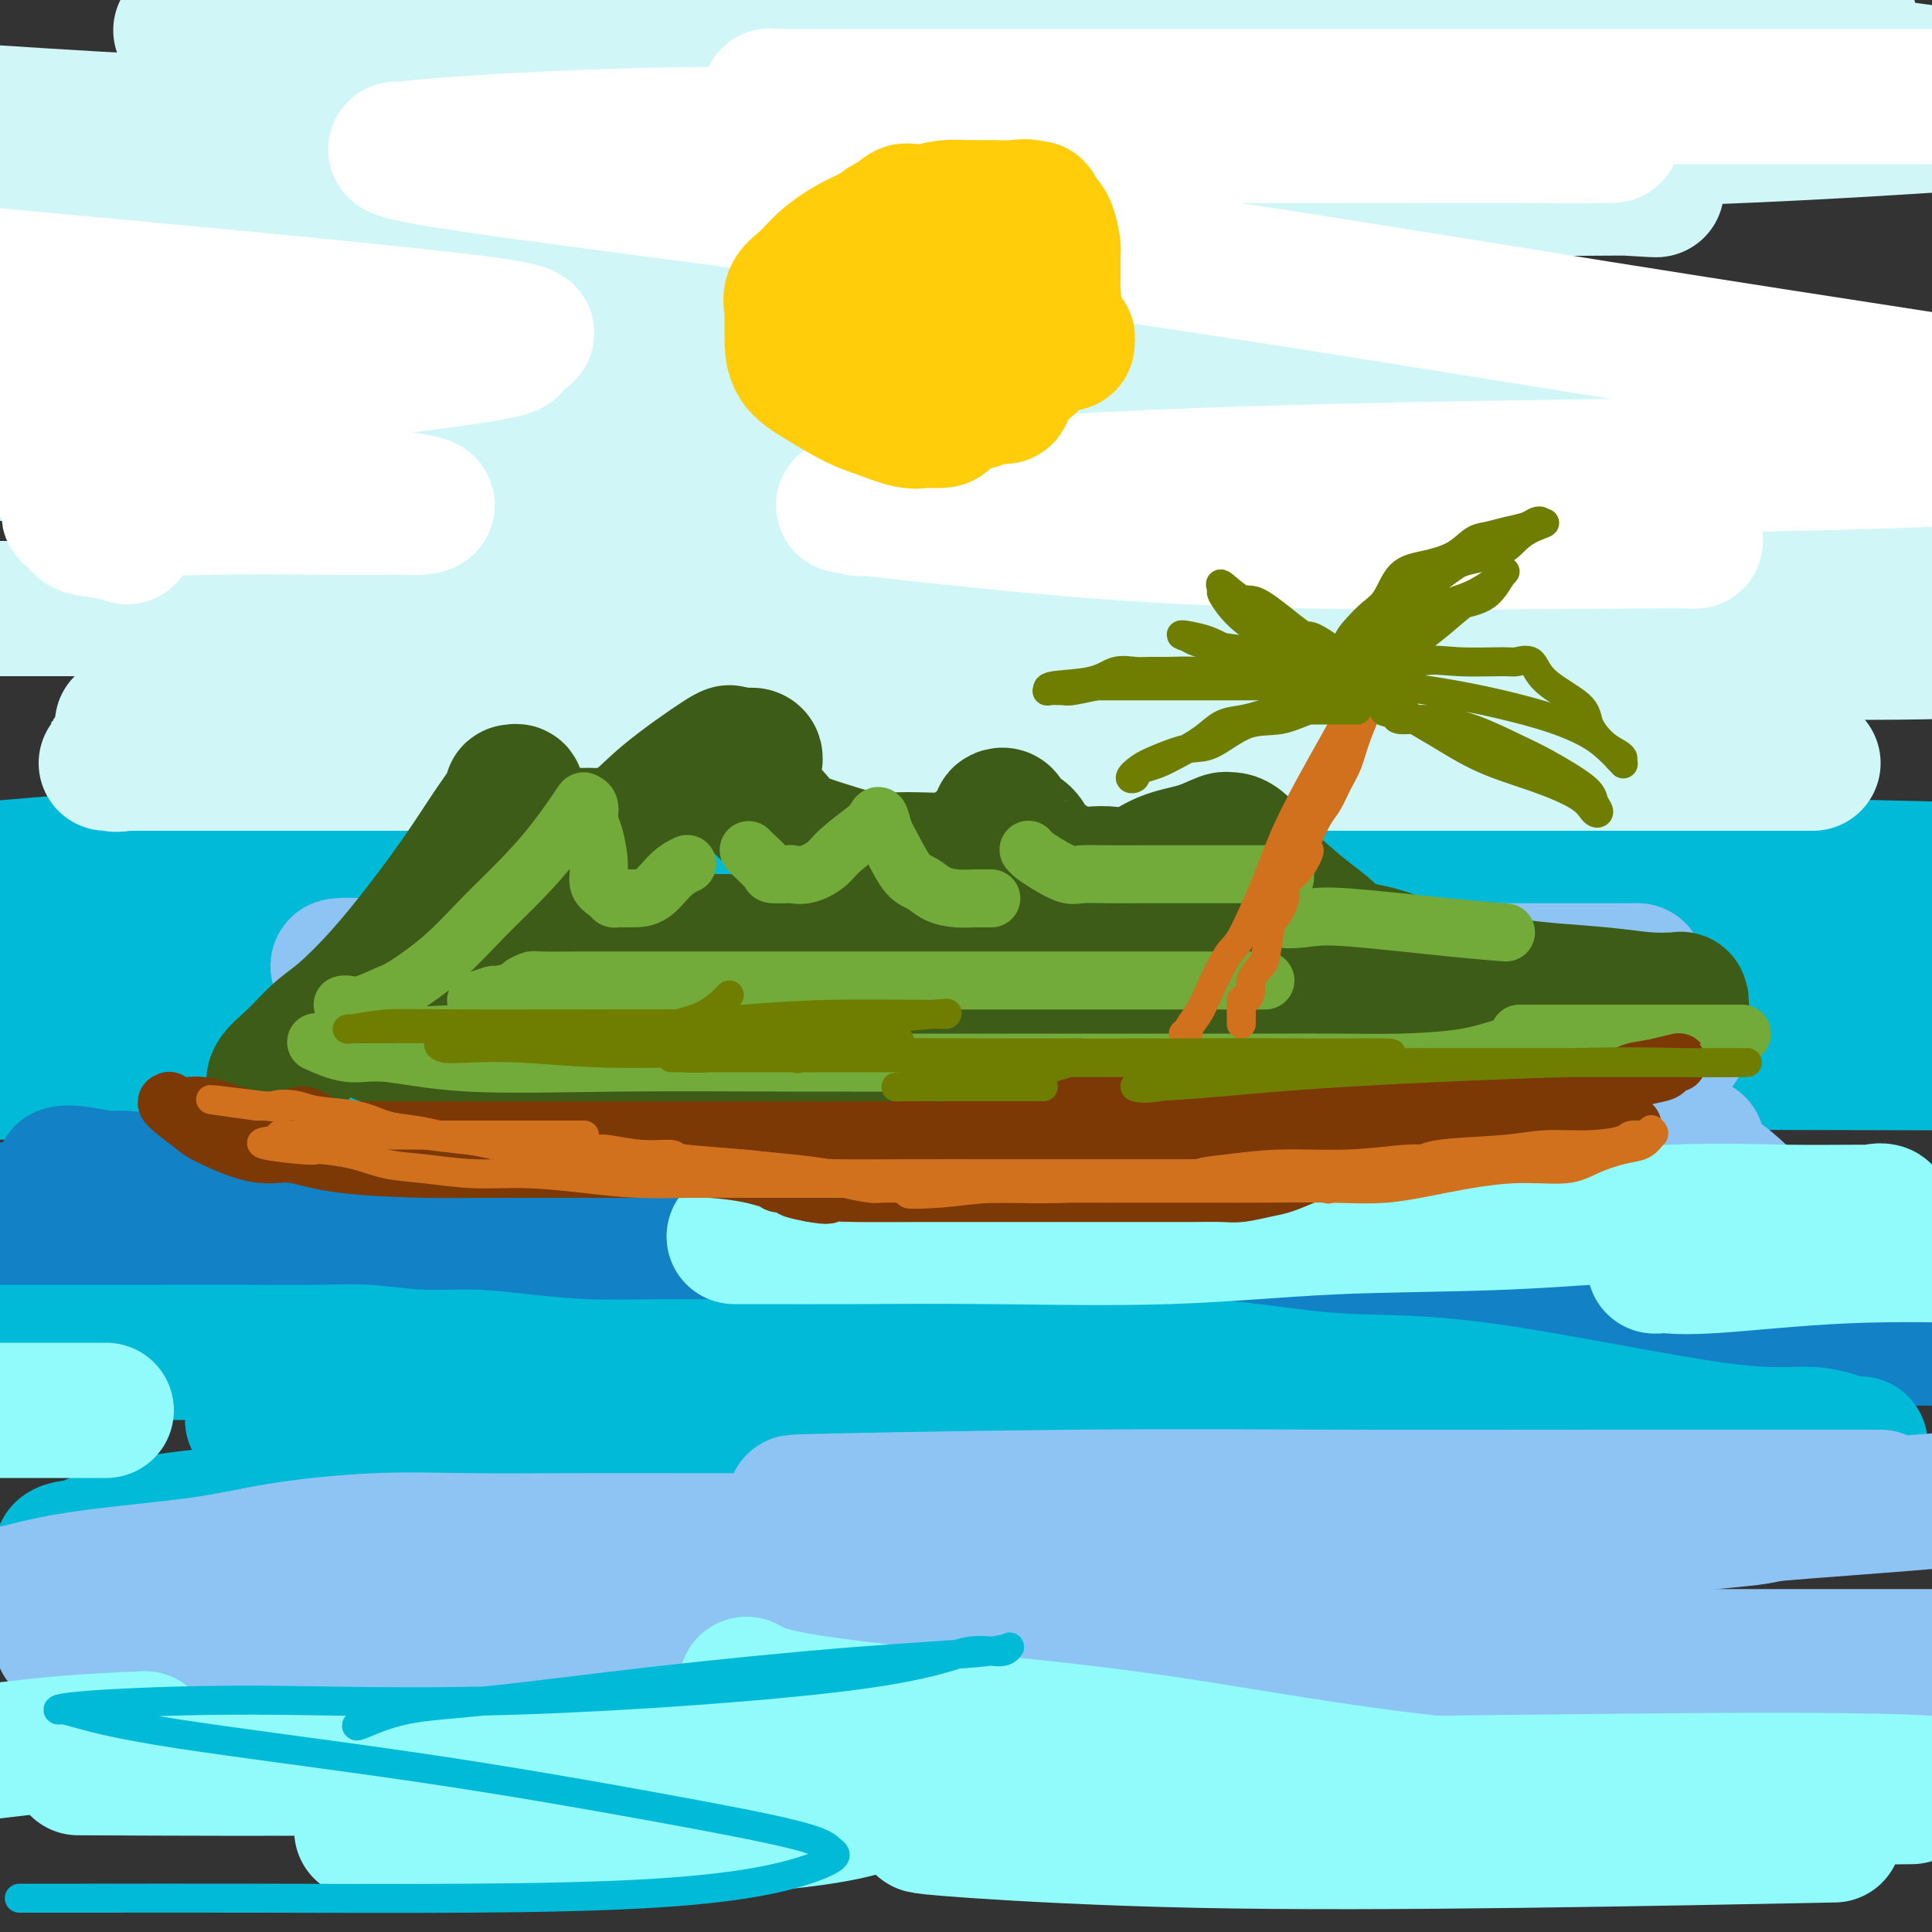 <svg viewBox='0 0 400 400' version='1.1' xmlns='http://www.w3.org/2000/svg' xmlns:xlink='http://www.w3.org/1999/xlink'><rect x="0" y="0" width="400" height="400" fill="#333333" stroke="none"/><g fill='none' stroke='rgb(0,186,216)' stroke-width='28' stroke-linecap='round' stroke-linejoin='round'><path d='M185,171c-6.189,0.653 -12.378,1.305 -21,2c-8.622,0.695 -19.678,1.432 -31,2c-11.322,0.568 -22.911,0.967 -36,1c-13.089,0.033 -27.678,-0.299 -41,0c-13.322,0.299 -25.378,1.228 -35,2c-9.622,0.772 -16.811,1.386 -24,2'/><path d='M4,180c-2.182,0.000 -4.364,0.000 0,0c4.364,-0.000 15.275,-0.000 31,0c15.725,0.000 36.264,0.000 58,0c21.736,-0.000 44.667,-0.001 62,0c17.333,0.001 29.066,0.005 35,0c5.934,-0.005 6.068,-0.018 6,0c-0.068,0.018 -0.339,0.065 1,0c1.339,-0.065 4.287,-0.244 -5,2c-9.287,2.244 -30.809,6.911 -51,10c-20.191,3.089 -39.051,4.601 -62,6c-22.949,1.399 -49.985,2.685 -72,4c-22.015,1.315 -39.007,2.657 -56,4'/><path d='M50,206c-12.941,-0.066 -25.882,-0.133 0,0c25.882,0.133 90.588,0.465 120,1c29.412,0.535 23.530,1.273 26,2c2.470,0.727 13.292,1.442 17,2c3.708,0.558 0.303,0.959 -3,2c-3.303,1.041 -6.504,2.724 -18,4c-11.496,1.276 -31.288,2.146 -52,3c-20.712,0.854 -42.346,1.691 -65,2c-22.654,0.309 -46.330,0.088 -64,0c-17.670,-0.088 -29.335,-0.044 -41,0'/><path d='M43,215c-7.290,-0.000 -14.580,-0.000 0,0c14.580,0.000 51.030,0.001 83,0c31.970,-0.001 59.461,-0.003 87,0c27.539,0.003 55.127,0.013 74,0c18.873,-0.013 29.033,-0.048 33,0c3.967,0.048 1.742,0.181 1,0c-0.742,-0.181 -0.001,-0.675 -1,0c-0.999,0.675 -3.739,2.520 -14,4c-10.261,1.480 -28.044,2.595 -48,3c-19.956,0.405 -42.086,0.101 -62,0c-19.914,-0.101 -37.612,0.001 -51,0c-13.388,-0.001 -22.466,-0.105 -23,0c-0.534,0.105 7.475,0.420 6,0c-1.475,-0.420 -12.436,-1.575 41,-2c53.436,-0.425 171.267,-0.122 224,0c52.733,0.122 40.366,0.061 28,0'/><path d='M344,220c6.738,0.044 13.476,0.088 0,0c-13.476,-0.088 -47.165,-0.309 -77,-2c-29.835,-1.691 -55.816,-4.851 -78,-7c-22.184,-2.149 -40.569,-3.287 -50,-4c-9.431,-0.713 -9.906,-1.000 -9,-1c0.906,-0.000 3.195,0.287 2,0c-1.195,-0.287 -5.875,-1.149 10,-2c15.875,-0.851 52.303,-1.693 80,-2c27.697,-0.307 46.663,-0.079 55,0c8.337,0.079 6.043,0.011 5,0c-1.043,-0.011 -0.837,0.036 -1,0c-0.163,-0.036 -0.697,-0.155 -2,0c-1.303,0.155 -3.375,0.583 -20,0c-16.625,-0.583 -47.802,-2.179 -71,-4c-23.198,-1.821 -38.419,-3.868 -51,-5c-12.581,-1.132 -22.524,-1.348 -26,-2c-3.476,-0.652 -0.484,-1.740 2,-2c2.484,-0.260 4.459,0.309 8,0c3.541,-0.309 8.648,-1.494 28,-3c19.352,-1.506 52.951,-3.333 69,-4c16.049,-0.667 14.549,-0.176 20,0c5.451,0.176 17.851,0.036 23,0c5.149,-0.036 3.045,0.032 1,0c-2.045,-0.032 -4.033,-0.163 -9,0c-4.967,0.163 -12.914,0.621 -31,0c-18.086,-0.621 -46.310,-2.320 -63,-3c-16.690,-0.680 -21.845,-0.340 -27,0'/><path d='M132,179c-20.163,-0.464 -6.070,-0.124 -1,0c5.070,0.124 1.117,0.033 2,0c0.883,-0.033 6.601,-0.006 20,0c13.399,0.006 34.478,-0.009 57,0c22.522,0.009 46.487,0.041 70,0c23.513,-0.041 46.575,-0.155 67,0c20.425,0.155 38.212,0.577 56,1'/></g>
<g fill='none' stroke='rgb(208,246,247)' stroke-width='28' stroke-linecap='round' stroke-linejoin='round'><path d='M97,159c-0.674,0.113 -1.348,0.226 0,0c1.348,-0.226 4.718,-0.793 16,-1c11.282,-0.207 30.478,-0.056 51,0c20.522,0.056 42.372,0.015 65,0c22.628,-0.015 46.035,-0.004 67,0c20.965,0.004 39.489,0.001 53,0c13.511,-0.001 22.009,-0.000 25,0c2.991,0.000 0.476,0.000 -2,0c-2.476,-0.000 -4.913,-0.000 -18,0c-13.087,0.000 -36.826,-0.000 -51,0c-14.174,0.000 -18.784,0.000 -35,0c-16.216,-0.000 -44.037,-0.001 -82,0c-37.963,0.001 -86.069,0.002 -114,0c-27.931,-0.002 -35.688,-0.009 -41,0c-5.312,0.009 -8.179,0.033 -9,0c-0.821,-0.033 0.404,-0.121 1,0c0.596,0.121 0.564,0.453 3,0c2.436,-0.453 7.340,-1.691 18,-3c10.660,-1.309 27.075,-2.691 47,-4c19.925,-1.309 43.358,-2.547 66,-3c22.642,-0.453 44.492,-0.121 62,0c17.508,0.121 30.675,0.033 38,0c7.325,-0.033 8.807,-0.009 9,0c0.193,0.009 -0.904,0.005 -2,0'/><path d='M264,148c16.781,-0.121 5.232,-0.425 -3,0c-8.232,0.425 -13.148,1.578 -25,2c-11.852,0.422 -30.641,0.113 -50,0c-19.359,-0.113 -39.288,-0.030 -60,0c-20.712,0.030 -42.208,0.008 -59,0c-16.792,-0.008 -28.880,-0.000 -35,0c-6.120,0.000 -6.273,-0.006 -6,0c0.273,0.006 0.972,0.026 0,0c-0.972,-0.026 -3.613,-0.097 17,-2c20.613,-1.903 64.482,-5.637 100,-8c35.518,-2.363 62.685,-3.355 93,-4c30.315,-0.645 63.777,-0.943 92,-1c28.223,-0.057 51.207,0.127 65,0c13.793,-0.127 18.397,-0.563 23,-1'/><path d='M354,134c6.969,-0.000 13.938,-0.001 0,0c-13.938,0.001 -48.782,0.003 -80,0c-31.218,-0.003 -58.810,-0.009 -85,0c-26.190,0.009 -50.977,0.035 -70,0c-19.023,-0.035 -32.280,-0.129 -38,0c-5.720,0.129 -3.903,0.483 2,0c5.903,-0.483 15.891,-1.804 19,-3c3.109,-1.196 -0.662,-2.269 29,-4c29.662,-1.731 92.755,-4.120 123,-5c30.245,-0.880 27.641,-0.251 50,0c22.359,0.251 69.679,0.126 117,0'/><path d='M309,120c7.740,-0.049 15.480,-0.098 0,0c-15.480,0.098 -54.181,0.341 -87,0c-32.819,-0.341 -59.755,-1.268 -85,-2c-25.245,-0.732 -48.800,-1.271 -62,-2c-13.200,-0.729 -16.046,-1.648 -17,-2c-0.954,-0.352 -0.016,-0.137 0,0c0.016,0.137 -0.890,0.194 5,-1c5.890,-1.194 18.575,-3.640 38,-6c19.425,-2.360 45.588,-4.632 75,-6c29.412,-1.368 62.072,-1.830 95,-2c32.928,-0.170 66.122,-0.049 89,0c22.878,0.049 35.439,0.024 48,0'/><path d='M359,99c7.458,-0.018 14.916,-0.036 0,0c-14.916,0.036 -52.207,0.126 -87,0c-34.793,-0.126 -67.089,-0.467 -100,-1c-32.911,-0.533 -66.438,-1.259 -96,-2c-29.562,-0.741 -55.161,-1.497 -71,-2c-15.839,-0.503 -21.920,-0.751 -28,-1'/><path d='M35,83c-2.194,0.295 -4.388,0.591 0,0c4.388,-0.591 15.357,-2.067 39,-3c23.643,-0.933 59.958,-1.321 94,-2c34.042,-0.679 65.810,-1.647 93,-2c27.190,-0.353 49.801,-0.089 61,0c11.199,0.089 10.987,0.003 11,0c0.013,-0.003 0.251,0.075 -1,0c-1.251,-0.075 -3.993,-0.305 -17,0c-13.007,0.305 -36.280,1.144 -63,0c-26.720,-1.144 -56.886,-4.269 -88,-6c-31.114,-1.731 -63.175,-2.066 -100,-4c-36.825,-1.934 -78.412,-5.467 -120,-9'/><path d='M40,42c-9.178,0.339 -18.357,0.679 0,0c18.357,-0.679 64.248,-2.376 104,-3c39.752,-0.624 73.363,-0.176 104,0c30.637,0.176 58.299,0.081 73,0c14.701,-0.081 16.443,-0.148 19,0c2.557,0.148 5.931,0.512 -2,0c-7.931,-0.512 -27.167,-1.900 -51,-3c-23.833,-1.100 -52.265,-1.914 -83,-3c-30.735,-1.086 -63.775,-2.446 -98,-4c-34.225,-1.554 -69.636,-3.301 -97,-5c-27.364,-1.699 -46.682,-3.349 -66,-5'/><path d='M48,6c-9.148,0.227 -18.297,0.453 0,0c18.297,-0.453 64.038,-1.586 105,-2c40.962,-0.414 77.143,-0.111 109,0c31.857,0.111 59.389,0.028 80,0c20.611,-0.028 34.301,-0.002 39,0c4.699,0.002 0.405,-0.022 -8,0c-8.405,0.022 -20.923,0.088 -42,0c-21.077,-0.088 -50.713,-0.331 -83,-1c-32.287,-0.669 -67.225,-1.762 -101,-3c-33.775,-1.238 -66.388,-2.619 -99,-4'/><path d='M287,0c-11.167,-1.500 -22.333,-3.000 0,0c22.333,3.000 78.167,10.500 134,18'/><path d='M398,26c5.329,-0.340 10.657,-0.680 0,0c-10.657,0.680 -37.300,2.381 -67,3c-29.700,0.619 -62.456,0.156 -98,0c-35.544,-0.156 -73.877,-0.003 -113,0c-39.123,0.003 -79.035,-0.142 -111,0c-31.965,0.142 -55.982,0.571 -80,1'/><path d='M63,32c-9.391,-0.367 -18.782,-0.734 0,0c18.782,0.734 65.739,2.568 100,5c34.261,2.432 55.828,5.461 68,7c12.172,1.539 14.949,1.589 17,2c2.051,0.411 3.376,1.182 -2,2c-5.376,0.818 -17.451,1.683 -35,2c-17.549,0.317 -40.571,0.085 -68,0c-27.429,-0.085 -59.265,-0.024 -92,0c-32.735,0.024 -66.367,0.012 -100,0'/><path d='M55,104c-1.783,-0.349 -3.566,-0.698 0,0c3.566,0.698 12.481,2.443 16,3c3.519,0.557 1.643,-0.075 1,0c-0.643,0.075 -0.054,0.857 -1,1c-0.946,0.143 -3.427,-0.353 -5,0c-1.573,0.353 -2.237,1.554 -4,2c-1.763,0.446 -4.624,0.135 1,0c5.624,-0.135 19.735,-0.095 37,0c17.265,0.095 37.686,0.246 60,0c22.314,-0.246 46.522,-0.890 69,0c22.478,0.890 43.225,3.314 55,5c11.775,1.686 14.577,2.633 18,3c3.423,0.367 7.466,0.155 9,0c1.534,-0.155 0.558,-0.252 0,0c-0.558,0.252 -0.696,0.852 -6,2c-5.304,1.148 -15.772,2.844 -34,4c-18.228,1.156 -44.216,1.774 -72,2c-27.784,0.226 -57.365,0.061 -89,0c-31.635,-0.061 -65.324,-0.017 -93,0c-27.676,0.017 -49.338,0.009 -71,0'/><path d='M71,125c-15.346,0.000 -30.693,0.000 0,0c30.693,-0.000 107.425,-0.000 158,0c50.575,0.000 74.992,0.001 91,0c16.008,-0.001 23.606,-0.002 37,0c13.394,0.002 32.585,0.008 40,0c7.415,-0.008 3.053,-0.030 1,0c-2.053,0.030 -1.798,0.111 -2,0c-0.202,-0.111 -0.862,-0.415 -4,0c-3.138,0.415 -8.754,1.547 -11,2c-2.246,0.453 -1.123,0.226 0,0'/></g>
<g fill='none' stroke='rgb(255,255,255)' stroke-width='28' stroke-linecap='round' stroke-linejoin='round'><path d='M351,112c-0.550,0.016 -1.099,0.032 -1,0c0.099,-0.032 0.847,-0.110 -13,0c-13.847,0.110 -42.291,0.410 -65,0c-22.709,-0.410 -39.685,-1.529 -56,-3c-16.315,-1.471 -31.969,-3.294 -38,-4c-6.031,-0.706 -2.440,-0.297 -1,0c1.440,0.297 0.728,0.480 1,0c0.272,-0.480 1.526,-1.624 14,-3c12.474,-1.376 36.166,-2.986 70,-4c33.834,-1.014 77.810,-1.433 106,-2c28.190,-0.567 40.595,-1.284 53,-2'/><path d='M395,78c5.314,0.818 10.627,1.635 0,0c-10.627,-1.635 -37.195,-5.724 -64,-10c-26.805,-4.276 -53.845,-8.739 -82,-13c-28.155,-4.261 -57.423,-8.320 -85,-12c-27.577,-3.680 -53.462,-6.979 -67,-9c-13.538,-2.021 -14.729,-2.762 -15,-3c-0.271,-0.238 0.380,0.027 1,0c0.620,-0.027 1.211,-0.347 10,-1c8.789,-0.653 25.776,-1.639 43,-2c17.224,-0.361 34.684,-0.096 66,0c31.316,0.096 76.486,0.022 101,0c24.514,-0.022 28.370,0.009 30,0c1.630,-0.009 1.033,-0.059 -1,0c-2.033,0.059 -5.500,0.226 -17,0c-11.500,-0.226 -31.031,-0.845 -51,-2c-19.969,-1.155 -40.376,-2.845 -59,-4c-18.624,-1.155 -35.466,-1.773 -42,-2c-6.534,-0.227 -2.758,-0.061 -1,0c1.758,0.061 1.500,0.016 2,0c0.500,-0.016 1.758,-0.004 13,0c11.242,0.004 32.467,0.001 52,0c19.533,-0.001 37.374,-0.000 66,0c28.626,0.000 68.036,0.000 88,0c19.964,-0.000 20.482,-0.000 21,0'/><path d='M9,58c-8.786,-0.811 -17.573,-1.622 0,0c17.573,1.622 61.505,5.679 82,8c20.495,2.321 17.552,2.908 17,3c-0.552,0.092 1.287,-0.311 1,0c-0.287,0.311 -2.702,1.337 -3,2c-0.298,0.663 1.520,0.965 -4,2c-5.520,1.035 -18.376,2.803 -31,4c-12.624,1.197 -25.014,1.822 -38,2c-12.986,0.178 -26.567,-0.092 -34,0c-7.433,0.092 -8.716,0.546 -10,1'/><path d='M0,80c-3.704,-0.090 -7.408,-0.179 0,0c7.408,0.179 25.928,0.628 34,1c8.072,0.372 5.695,0.669 5,1c-0.695,0.331 0.292,0.696 0,1c-0.292,0.304 -1.862,0.545 -4,1c-2.138,0.455 -4.845,1.122 -10,2c-5.155,0.878 -12.759,1.965 -19,3c-6.241,1.035 -11.121,2.017 -16,3'/><path d='M0,93c-2.044,-0.210 -4.089,-0.420 0,0c4.089,0.420 14.310,1.472 27,3c12.690,1.528 27.848,3.534 39,5c11.152,1.466 18.299,2.392 21,3c2.701,0.608 0.957,0.898 0,1c-0.957,0.102 -1.127,0.015 -4,0c-2.873,-0.015 -8.448,0.041 -15,0c-6.552,-0.041 -14.080,-0.180 -24,0c-9.920,0.180 -22.230,0.679 -27,1c-4.770,0.321 -1.999,0.464 -1,1c0.999,0.536 0.227,1.463 1,2c0.773,0.537 3.093,0.683 5,1c1.907,0.317 3.402,0.805 4,1c0.598,0.195 0.299,0.098 0,0'/></g>
<g fill='none' stroke='rgb(19,129,197)' stroke-width='28' stroke-linecap='round' stroke-linejoin='round'><path d='M13,243c0.622,-0.121 1.243,-0.243 3,0c1.757,0.243 4.648,0.850 6,1c1.352,0.150 1.163,-0.156 4,0c2.837,0.156 8.699,0.774 14,1c5.301,0.226 10.040,0.061 20,0c9.960,-0.061 25.142,-0.016 39,0c13.858,0.016 26.393,0.005 40,0c13.607,-0.005 28.285,-0.002 41,0c12.715,0.002 23.465,0.005 40,0c16.535,-0.005 38.854,-0.016 52,0c13.146,0.016 17.118,0.061 20,0c2.882,-0.061 4.675,-0.226 5,0c0.325,0.226 -0.819,0.845 -1,1c-0.181,0.155 0.602,-0.155 -1,0c-1.602,0.155 -5.588,0.773 -15,1c-9.412,0.227 -24.249,0.063 -39,0c-14.751,-0.063 -29.417,-0.024 -61,0c-31.583,0.024 -80.083,0.034 -106,0c-25.917,-0.034 -29.252,-0.111 -34,0c-4.748,0.111 -10.910,0.410 -18,1c-7.090,0.590 -15.109,1.471 -18,2c-2.891,0.529 -0.653,0.705 0,1c0.653,0.295 -0.279,0.708 0,1c0.279,0.292 1.767,0.463 6,1c4.233,0.537 11.209,1.439 24,2c12.791,0.561 31.395,0.780 50,1'/><path d='M84,256c19.356,0.143 42.747,-0.001 65,0c22.253,0.001 43.369,0.147 64,0c20.631,-0.147 40.779,-0.586 57,0c16.221,0.586 28.516,2.198 37,3c8.484,0.802 13.156,0.795 15,1c1.844,0.205 0.858,0.623 0,1c-0.858,0.377 -1.589,0.714 -1,1c0.589,0.286 2.499,0.522 -5,2c-7.499,1.478 -24.407,4.200 -43,6c-18.593,1.800 -38.870,2.678 -64,3c-25.130,0.322 -55.112,0.087 -85,0c-29.888,-0.087 -59.682,-0.025 -86,0c-26.318,0.025 -49.159,0.012 -72,0'/><path d='M35,277c-6.333,0.000 -12.665,0.000 0,0c12.665,0.000 44.329,0.000 72,0c27.671,0.000 51.349,0.000 75,0c23.651,0.000 47.274,0.000 71,0c23.726,0.000 47.555,0.000 63,0c15.445,0.000 22.504,0.000 28,0c5.496,0.000 9.427,0.000 21,0c11.573,0.000 30.786,0.000 50,0'/><path d='M395,277c3.884,-0.027 7.768,-0.053 0,0c-7.768,0.053 -27.188,0.187 -62,0c-34.812,-0.187 -85.016,-0.695 -120,-2c-34.984,-1.305 -54.748,-3.406 -72,-5c-17.252,-1.594 -31.991,-2.682 -39,-3c-7.009,-0.318 -6.287,0.133 -6,0c0.287,-0.133 0.138,-0.851 0,-1c-0.138,-0.149 -0.267,0.272 1,0c1.267,-0.272 3.928,-1.236 8,-2c4.072,-0.764 9.555,-1.328 21,-2c11.445,-0.672 28.854,-1.452 41,-2c12.146,-0.548 19.031,-0.865 25,-1c5.969,-0.135 11.023,-0.088 21,0c9.977,0.088 24.879,0.216 33,0c8.121,-0.216 9.463,-0.776 10,-1c0.537,-0.224 0.268,-0.112 0,0'/></g>
<g fill='none' stroke='rgb(0,186,216)' stroke-width='28' stroke-linecap='round' stroke-linejoin='round'><path d='M13,324c0.092,-0.214 0.184,-0.428 0,-1c-0.184,-0.572 -0.646,-1.503 0,-2c0.646,-0.497 2.398,-0.559 4,-1c1.602,-0.441 3.055,-1.260 5,-2c1.945,-0.740 4.383,-1.401 7,-2c2.617,-0.599 5.415,-1.137 13,-2c7.585,-0.863 19.958,-2.051 29,-3c9.042,-0.949 14.754,-1.657 21,-2c6.246,-0.343 13.027,-0.319 19,-1c5.973,-0.681 11.140,-2.066 16,-3c4.860,-0.934 9.414,-1.417 14,-2c4.586,-0.583 9.204,-1.267 13,-2c3.796,-0.733 6.769,-1.515 10,-2c3.231,-0.485 6.719,-0.673 9,-1c2.281,-0.327 3.355,-0.793 4,-1c0.645,-0.207 0.859,-0.155 1,0c0.141,0.155 0.207,0.413 0,1c-0.207,0.587 -0.686,1.502 -2,3c-1.314,1.498 -3.461,3.580 -5,5c-1.539,1.420 -2.470,2.178 -3,3c-0.530,0.822 -0.658,1.707 -1,2c-0.342,0.293 -0.899,-0.007 1,0c1.899,0.007 6.255,0.322 11,0c4.745,-0.322 9.880,-1.282 17,-3c7.120,-1.718 16.225,-4.193 26,-6c9.775,-1.807 20.222,-2.945 29,-4c8.778,-1.055 15.889,-2.028 23,-3'/><path d='M274,295c19.463,-2.475 20.621,-0.663 21,0c0.379,0.663 -0.022,0.175 0,0c0.022,-0.175 0.467,-0.038 1,0c0.533,0.038 1.154,-0.025 1,0c-0.154,0.025 -1.084,0.136 0,1c1.084,0.864 4.180,2.480 6,3c1.820,0.520 2.364,-0.056 5,0c2.636,0.056 7.364,0.743 12,1c4.636,0.257 9.179,0.083 14,0c4.821,-0.083 9.919,-0.075 17,0c7.081,0.075 16.144,0.219 22,0c5.856,-0.219 8.505,-0.799 10,-1c1.495,-0.201 1.838,-0.022 2,0c0.162,0.022 0.144,-0.114 0,0c-0.144,0.114 -0.416,0.477 -2,0c-1.584,-0.477 -4.482,-1.795 -8,-2c-3.518,-0.205 -7.657,0.701 -20,-1c-12.343,-1.701 -32.890,-6.011 -47,-8c-14.110,-1.989 -21.785,-1.657 -29,-2c-7.215,-0.343 -13.971,-1.360 -19,-2c-5.029,-0.640 -8.330,-0.904 -11,-1c-2.670,-0.096 -4.708,-0.026 -6,0c-1.292,0.026 -1.838,0.007 -3,0c-1.162,-0.007 -2.940,-0.002 -5,0c-2.060,0.002 -4.401,0.000 -7,0c-2.599,-0.000 -5.457,-0.000 -9,0c-3.543,0.000 -7.772,0.000 -12,0'/><path d='M207,283c-17.728,-0.773 -11.548,-0.206 -15,0c-3.452,0.206 -16.537,0.053 -25,0c-8.463,-0.053 -12.303,-0.004 -17,0c-4.697,0.004 -10.250,-0.036 -15,0c-4.750,0.036 -8.697,0.150 -13,0c-4.303,-0.150 -8.960,-0.562 -13,-1c-4.040,-0.438 -7.462,-0.902 -11,-1c-3.538,-0.098 -7.193,0.170 -11,0c-3.807,-0.170 -7.765,-0.778 -11,-1c-3.235,-0.222 -5.748,-0.060 -10,0c-4.252,0.060 -10.243,0.016 -15,0c-4.757,-0.016 -8.281,-0.004 -17,0c-8.719,0.004 -22.634,0.001 -33,0c-10.366,-0.001 -17.183,-0.001 -24,0'/><path d='M57,294c-4.074,0.000 -8.147,0.000 0,0c8.147,0.000 28.516,0.000 45,0c16.484,0.000 29.084,0.000 43,0c13.916,0.000 29.150,0.000 43,0c13.850,0.000 26.318,0.000 37,0c10.682,0.000 19.580,-0.000 29,0c9.420,0.000 19.362,0.000 27,0c7.638,0.000 12.972,0.000 20,0c7.028,0.000 15.750,0.000 22,0c6.250,0.000 10.029,0.000 13,0c2.971,0.000 5.135,0.000 6,0c0.865,-0.000 0.433,0.000 0,0'/><path d='M293,198c0.179,0.030 0.357,0.061 1,0c0.643,-0.061 1.750,-0.212 3,0c1.250,0.212 2.642,0.789 5,1c2.358,0.211 5.683,0.057 10,0c4.317,-0.057 9.625,-0.018 15,0c5.375,0.018 10.817,0.013 18,0c7.183,-0.013 16.107,-0.034 23,0c6.893,0.034 11.755,0.123 15,0c3.245,-0.123 4.873,-0.459 5,0c0.127,0.459 -1.246,1.713 -3,2c-1.754,0.287 -3.890,-0.393 -8,0c-4.110,0.393 -10.193,1.860 -19,3c-8.807,1.140 -20.337,1.952 -29,3c-8.663,1.048 -14.457,2.333 -17,3c-2.543,0.667 -1.834,0.718 -1,1c0.834,0.282 1.794,0.796 2,1c0.206,0.204 -0.341,0.097 1,0c1.341,-0.097 4.569,-0.184 8,0c3.431,0.184 7.063,0.638 11,1c3.937,0.362 8.179,0.633 13,1c4.821,0.367 10.221,0.830 13,1c2.779,0.170 2.937,0.049 3,0c0.063,-0.049 0.032,-0.024 0,0'/></g>
<g fill='none' stroke='rgb(141,196,244)' stroke-width='28' stroke-linecap='round' stroke-linejoin='round'><path d='M70,200c1.003,-0.113 2.006,-0.226 5,0c2.994,0.226 7.980,0.793 16,1c8.020,0.207 19.076,0.056 31,0c11.924,-0.056 24.718,-0.015 38,0c13.282,0.015 27.053,0.004 49,0c21.947,-0.004 52.071,-0.001 70,0c17.929,0.001 23.663,-0.000 30,0c6.337,0.000 13.278,0.001 18,0c4.722,-0.001 7.226,-0.004 9,0c1.774,0.004 2.817,0.016 3,0c0.183,-0.016 -0.494,-0.061 -1,0c-0.506,0.061 -0.841,0.226 -2,1c-1.159,0.774 -3.143,2.155 -6,3c-2.857,0.845 -6.589,1.155 -10,2c-3.411,0.845 -6.502,2.227 -9,3c-2.498,0.773 -4.405,0.937 -5,1c-0.595,0.063 0.120,0.024 1,0c0.880,-0.024 1.924,-0.031 4,0c2.076,0.031 5.183,0.102 9,0c3.817,-0.102 8.345,-0.378 13,0c4.655,0.378 9.438,1.408 12,2c2.562,0.592 2.903,0.746 3,1c0.097,0.254 -0.051,0.607 0,1c0.051,0.393 0.300,0.827 -1,2c-1.300,1.173 -4.150,3.087 -7,5'/><path d='M340,222c-3.204,1.702 -7.213,1.958 -12,3c-4.787,1.042 -10.352,2.871 -15,4c-4.648,1.129 -8.380,1.558 -10,2c-1.620,0.442 -1.128,0.895 -1,1c0.128,0.105 -0.108,-0.140 1,0c1.108,0.140 3.561,0.664 8,1c4.439,0.336 10.864,0.485 17,1c6.136,0.515 11.984,1.396 16,2c4.016,0.604 6.201,0.931 7,1c0.799,0.069 0.211,-0.118 0,0c-0.211,0.118 -0.047,0.543 0,1c0.047,0.457 -0.025,0.946 0,1c0.025,0.054 0.148,-0.328 0,0c-0.148,0.328 -0.565,1.366 0,2c0.565,0.634 2.114,0.863 4,2c1.886,1.137 4.110,3.182 5,4c0.890,0.818 0.445,0.409 0,0'/><path d='M195,319c-1.432,-0.000 -2.864,-0.000 -6,0c-3.136,0.000 -7.976,0.000 -13,0c-5.024,-0.000 -10.233,-0.001 -16,0c-5.767,0.001 -12.092,0.006 -19,0c-6.908,-0.006 -14.400,-0.021 -22,0c-7.600,0.021 -15.308,0.077 -22,0c-6.692,-0.077 -12.369,-0.286 -19,0c-6.631,0.286 -14.216,1.068 -20,2c-5.784,0.932 -9.767,2.013 -17,3c-7.233,0.987 -17.717,1.881 -25,3c-7.283,1.119 -11.367,2.463 -14,3c-2.633,0.537 -3.817,0.269 -5,0'/><path d='M0,330c-0.878,-0.001 -1.755,-0.002 0,0c1.755,0.002 6.143,0.008 16,0c9.857,-0.008 25.184,-0.031 42,0c16.816,0.031 35.122,0.116 52,0c16.878,-0.116 32.327,-0.432 44,0c11.673,0.432 19.570,1.612 23,2c3.430,0.388 2.395,-0.015 2,0c-0.395,0.015 -0.148,0.449 0,1c0.148,0.551 0.196,1.220 -1,2c-1.196,0.780 -3.638,1.672 -6,3c-2.362,1.328 -4.644,3.091 -6,4c-1.356,0.909 -1.786,0.964 -2,1c-0.214,0.036 -0.212,0.055 0,0c0.212,-0.055 0.634,-0.183 4,-1c3.366,-0.817 9.677,-2.324 18,-4c8.323,-1.676 18.660,-3.522 31,-6c12.340,-2.478 26.683,-5.587 38,-7c11.317,-1.413 19.607,-1.128 24,-1c4.393,0.128 4.890,0.101 5,0c0.110,-0.101 -0.168,-0.275 0,0c0.168,0.275 0.780,0.999 0,1c-0.780,0.001 -2.953,-0.721 -5,0c-2.047,0.721 -3.967,2.886 -5,4c-1.033,1.114 -1.180,1.178 -1,1c0.180,-0.178 0.686,-0.597 1,-1c0.314,-0.403 0.435,-0.788 1,-1c0.565,-0.212 1.575,-0.249 5,-1c3.425,-0.751 9.264,-2.214 19,-4c9.736,-1.786 23.368,-3.893 37,-6'/><path d='M336,317c18.933,-2.844 35.267,-3.956 49,-5c13.733,-1.044 24.867,-2.022 36,-3'/><path d='M384,310c4.622,0.002 9.244,0.004 0,0c-9.244,-0.004 -32.353,-0.015 -53,0c-20.647,0.015 -38.833,0.057 -55,0c-16.167,-0.057 -30.317,-0.211 -53,0c-22.683,0.211 -53.901,0.788 -58,1c-4.099,0.212 18.921,0.061 35,0c16.079,-0.061 25.217,-0.031 40,0c14.783,0.031 35.212,0.065 52,0c16.788,-0.065 29.937,-0.228 41,0c11.063,0.228 20.041,0.849 26,1c5.959,0.151 8.898,-0.167 10,0c1.102,0.167 0.365,0.820 0,1c-0.365,0.180 -0.359,-0.114 -1,0c-0.641,0.114 -1.929,0.637 -4,1c-2.071,0.363 -4.924,0.566 -9,1c-4.076,0.434 -9.375,1.099 -16,2c-6.625,0.901 -14.576,2.040 -24,3c-9.424,0.960 -20.320,1.743 -31,2c-10.680,0.257 -21.144,-0.012 -30,0c-8.856,0.012 -16.105,0.304 -26,1c-9.895,0.696 -22.436,1.795 -28,2c-5.564,0.205 -4.152,-0.483 -8,0c-3.848,0.483 -12.957,2.138 -19,3c-6.043,0.862 -9.022,0.931 -12,1'/><path d='M161,329c-26.285,1.619 -14.996,1.166 -14,1c0.996,-0.166 -8.299,-0.044 -18,0c-9.701,0.044 -19.806,0.012 -31,0c-11.194,-0.012 -23.475,-0.003 -37,0c-13.525,0.003 -28.293,0.001 -41,0c-12.707,-0.001 -23.354,-0.000 -34,0'/><path d='M17,340c-3.693,-0.340 -7.387,-0.679 0,0c7.387,0.679 25.853,2.378 43,3c17.147,0.622 32.974,0.167 50,0c17.026,-0.167 35.250,-0.045 54,0c18.750,0.045 38.027,0.012 56,0c17.973,-0.012 34.642,-0.003 51,0c16.358,0.003 32.404,0.001 49,0c16.596,-0.001 33.742,-0.000 48,0c14.258,0.000 25.629,0.000 37,0'/></g>
<g fill='none' stroke='rgb(145,251,251)' stroke-width='28' stroke-linecap='round' stroke-linejoin='round'><path d='M30,360c-5.583,0.250 -11.167,0.500 -17,1c-5.833,0.500 -11.917,1.250 -18,2'/><path d='M22,366c-5.053,-0.025 -10.106,-0.049 0,0c10.106,0.049 35.372,0.172 58,0c22.628,-0.172 42.617,-0.640 59,0c16.383,0.640 29.161,2.388 36,3c6.839,0.612 7.739,0.090 8,0c0.261,-0.090 -0.117,0.253 0,1c0.117,0.747 0.728,1.899 -1,3c-1.728,1.101 -5.794,2.151 -11,3c-5.206,0.849 -11.551,1.496 -20,2c-8.449,0.504 -19.002,0.864 -30,1c-10.998,0.136 -22.439,0.048 -31,0c-8.561,-0.048 -14.240,-0.054 -15,0c-0.760,0.054 3.401,0.169 5,0c1.599,-0.169 0.638,-0.623 9,-2c8.362,-1.377 26.047,-3.678 50,-5c23.953,-1.322 54.173,-1.664 85,-2c30.827,-0.336 62.261,-0.668 93,-1c30.739,-0.332 60.783,-0.666 78,0c17.217,0.666 21.609,2.333 26,4'/><path d='M374,380c4.998,-0.099 9.996,-0.198 0,0c-9.996,0.198 -34.987,0.695 -59,1c-24.013,0.305 -47.048,0.420 -67,0c-19.952,-0.420 -36.819,-1.375 -46,-2c-9.181,-0.625 -10.674,-0.920 -11,-1c-0.326,-0.080 0.515,0.056 2,0c1.485,-0.056 3.615,-0.304 15,-1c11.385,-0.696 32.027,-1.841 56,-3c23.973,-1.159 51.278,-2.331 78,-3c26.722,-0.669 52.861,-0.834 79,-1'/><path d='M392,372c3.307,-0.035 6.614,-0.070 0,0c-6.614,0.070 -23.149,0.245 -41,0c-17.851,-0.245 -37.019,-0.910 -56,-3c-18.981,-2.090 -37.777,-5.604 -54,-8c-16.223,-2.396 -29.874,-3.673 -43,-5c-13.126,-1.327 -25.726,-2.703 -33,-4c-7.274,-1.297 -9.221,-2.513 -10,-3c-0.779,-0.487 -0.389,-0.243 0,0'/><path d='M22,292c-0.800,0.000 -1.600,0.000 -5,0c-3.400,0.000 -9.400,0.000 -15,0c-5.600,0.000 -10.800,0.000 -16,0'/><path d='M152,256c1.526,-0.004 3.053,-0.008 7,0c3.947,0.008 10.315,0.029 18,0c7.685,-0.029 16.687,-0.106 28,0c11.313,0.106 24.938,0.396 37,0c12.062,-0.396 22.560,-1.479 34,-2c11.440,-0.521 23.820,-0.478 36,-1c12.180,-0.522 24.160,-1.607 34,-2c9.840,-0.393 17.542,-0.095 24,0c6.458,0.095 11.674,-0.013 15,0c3.326,0.013 4.761,0.146 5,0c0.239,-0.146 -0.720,-0.571 -2,0c-1.280,0.571 -2.881,2.139 -6,3c-3.119,0.861 -7.754,1.015 -13,2c-5.246,0.985 -11.101,2.802 -16,4c-4.899,1.198 -8.840,1.778 -10,2c-1.160,0.222 0.463,0.087 1,0c0.537,-0.087 -0.011,-0.126 1,0c1.011,0.126 3.580,0.419 10,0c6.420,-0.419 16.691,-1.548 27,-2c10.309,-0.452 20.654,-0.226 31,0'/></g>
<g fill='none' stroke='rgb(61,92,24)' stroke-width='28' stroke-linecap='round' stroke-linejoin='round'><path d='M57,226c-0.024,-0.460 -0.047,-0.921 0,-1c0.047,-0.079 0.165,0.222 0,0c-0.165,-0.222 -0.614,-0.967 0,-2c0.614,-1.033 2.289,-2.354 4,-4c1.711,-1.646 3.457,-3.616 5,-5c1.543,-1.384 2.883,-2.181 5,-4c2.117,-1.819 5.010,-4.659 8,-8c2.990,-3.341 6.078,-7.183 9,-11c2.922,-3.817 5.677,-7.611 8,-11c2.323,-3.389 4.212,-6.374 6,-9c1.788,-2.626 3.473,-4.892 4,-6c0.527,-1.108 -0.106,-1.058 0,-1c0.106,0.058 0.951,0.124 1,0c0.049,-0.124 -0.696,-0.440 0,1c0.696,1.440 2.834,4.635 4,6c1.166,1.365 1.360,0.902 2,1c0.640,0.098 1.725,0.759 2,1c0.275,0.241 -0.262,0.061 0,0c0.262,-0.061 1.322,-0.003 3,0c1.678,0.003 3.974,-0.049 5,0c1.026,0.049 0.783,0.199 2,0c1.217,-0.199 3.894,-0.748 6,-2c2.106,-1.252 3.642,-3.208 7,-6c3.358,-2.792 8.539,-6.418 11,-8c2.461,-1.582 2.201,-1.118 2,-1c-0.201,0.118 -0.343,-0.109 0,0c0.343,0.109 1.172,0.555 2,1'/><path d='M153,157c5.165,-1.972 3.078,1.099 2,3c-1.078,1.901 -1.148,2.632 0,4c1.148,1.368 3.513,3.371 5,5c1.487,1.629 2.096,2.883 4,4c1.904,1.117 5.103,2.098 8,3c2.897,0.902 5.493,1.725 8,2c2.507,0.275 4.924,0.000 8,0c3.076,-0.000 6.809,0.273 9,0c2.191,-0.273 2.839,-1.094 4,-2c1.161,-0.906 2.834,-1.897 4,-3c1.166,-1.103 1.825,-2.319 2,-3c0.175,-0.681 -0.135,-0.829 0,-1c0.135,-0.171 0.713,-0.366 1,0c0.287,0.366 0.281,1.293 1,2c0.719,0.707 2.162,1.195 3,2c0.838,0.805 1.069,1.928 2,3c0.931,1.072 2.561,2.094 4,3c1.439,0.906 2.686,1.697 4,2c1.314,0.303 2.696,0.118 4,0c1.304,-0.118 2.531,-0.169 4,0c1.469,0.169 3.179,0.557 5,0c1.821,-0.557 3.754,-2.057 6,-3c2.246,-0.943 4.805,-1.327 7,-2c2.195,-0.673 4.028,-1.636 5,-2c0.972,-0.364 1.085,-0.128 1,0c-0.085,0.128 -0.369,0.150 0,0c0.369,-0.150 1.391,-0.471 3,1c1.609,1.471 3.804,4.736 6,8'/><path d='M263,183c2.867,2.553 5.035,4.434 7,6c1.965,1.566 3.728,2.815 5,4c1.272,1.185 2.052,2.307 4,3c1.948,0.693 5.064,0.959 8,2c2.936,1.041 5.693,2.857 10,4c4.307,1.143 10.163,1.613 14,2c3.837,0.387 5.655,0.691 9,1c3.345,0.309 8.216,0.621 12,1c3.784,0.379 6.479,0.823 9,1c2.521,0.177 4.866,0.085 6,0c1.134,-0.085 1.056,-0.163 1,0c-0.056,0.163 -0.089,0.565 0,1c0.089,0.435 0.299,0.901 0,1c-0.299,0.099 -1.107,-0.170 -2,0c-0.893,0.170 -1.872,0.778 -4,1c-2.128,0.222 -5.406,0.060 -9,0c-3.594,-0.060 -7.505,-0.016 -13,0c-5.495,0.016 -12.573,0.003 -18,0c-5.427,-0.003 -9.204,0.003 -16,0c-6.796,-0.003 -16.612,-0.016 -23,0c-6.388,0.016 -9.347,0.060 -13,0c-3.653,-0.060 -7.999,-0.223 -12,0c-4.001,0.223 -7.658,0.833 -12,1c-4.342,0.167 -9.370,-0.110 -13,0c-3.630,0.110 -5.862,0.607 -8,1c-2.138,0.393 -4.182,0.684 -5,1c-0.818,0.316 -0.409,0.658 0,1'/><path d='M200,214c-5.428,0.619 0.001,0.166 2,0c1.999,-0.166 0.568,-0.044 2,0c1.432,0.044 5.728,0.012 10,0c4.272,-0.012 8.519,-0.003 11,0c2.481,0.003 3.194,0.001 3,0c-0.194,-0.001 -1.296,-0.000 -2,0c-0.704,0.000 -1.010,0.000 -4,0c-2.990,-0.000 -8.665,-0.000 -13,0c-4.335,0.000 -7.330,0.000 -16,0c-8.670,-0.000 -23.015,-0.000 -32,0c-8.985,0.000 -12.611,0.000 -15,0c-2.389,-0.000 -3.542,-0.000 -4,0c-0.458,0.000 -0.220,0.000 0,0c0.220,-0.000 0.421,-0.001 1,0c0.579,0.001 1.534,0.004 4,0c2.466,-0.004 6.441,-0.016 11,0c4.559,0.016 9.702,0.060 15,0c5.298,-0.060 10.750,-0.224 14,0c3.250,0.224 4.298,0.834 5,1c0.702,0.166 1.058,-0.113 1,0c-0.058,0.113 -0.531,0.619 -1,1c-0.469,0.381 -0.934,0.638 -2,1c-1.066,0.362 -2.733,0.829 -6,1c-3.267,0.171 -8.133,0.046 -13,0c-4.867,-0.046 -9.733,-0.012 -16,0c-6.267,0.012 -13.933,0.004 -20,0c-6.067,-0.004 -10.533,-0.002 -15,0'/><path d='M120,218c-11.029,-0.012 -6.600,-0.042 -4,0c2.600,0.042 3.372,0.155 4,0c0.628,-0.155 1.113,-0.577 4,-1c2.887,-0.423 8.176,-0.845 13,-1c4.824,-0.155 9.185,-0.041 14,0c4.815,0.041 10.086,0.011 13,0c2.914,-0.011 3.471,-0.003 4,0c0.529,0.003 1.030,0.002 1,0c-0.030,-0.002 -0.592,-0.004 -2,0c-1.408,0.004 -3.663,0.014 -7,0c-3.337,-0.014 -7.755,-0.053 -12,0c-4.245,0.053 -8.315,0.199 -12,0c-3.685,-0.199 -6.984,-0.744 -9,-1c-2.016,-0.256 -2.750,-0.222 -2,-1c0.750,-0.778 2.984,-2.366 5,-3c2.016,-0.634 3.813,-0.313 7,-1c3.187,-0.687 7.763,-2.380 14,-3c6.237,-0.620 14.136,-0.165 21,0c6.864,0.165 12.693,0.042 18,0c5.307,-0.042 10.093,-0.001 15,0c4.907,0.001 9.937,-0.038 12,0c2.063,0.038 1.161,0.154 1,0c-0.161,-0.154 0.420,-0.577 1,-1'/><path d='M219,206c10.334,-0.159 2.170,-0.057 -1,0c-3.170,0.057 -1.346,0.068 -1,0c0.346,-0.068 -0.784,-0.214 -2,0c-1.216,0.214 -2.516,0.790 -4,1c-1.484,0.210 -3.153,0.056 -8,0c-4.847,-0.056 -12.874,-0.013 -19,0c-6.126,0.013 -10.353,-0.005 -14,0c-3.647,0.005 -6.714,0.031 -10,0c-3.286,-0.031 -6.792,-0.121 -9,0c-2.208,0.121 -3.120,0.452 -5,1c-1.880,0.548 -4.729,1.313 -7,2c-2.271,0.687 -3.965,1.294 -6,2c-2.035,0.706 -4.411,1.509 -7,2c-2.589,0.491 -5.391,0.668 -9,1c-3.609,0.332 -8.025,0.818 -13,1c-4.975,0.182 -10.509,0.059 -14,0c-3.491,-0.059 -4.940,-0.054 -6,0c-1.060,0.054 -1.731,0.158 -2,0c-0.269,-0.158 -0.134,-0.579 0,-1'/><path d='M82,215c-6.794,-0.225 -1.778,-1.286 0,-2c1.778,-0.714 0.316,-1.080 0,-2c-0.316,-0.920 0.512,-2.393 2,-4c1.488,-1.607 3.637,-3.349 5,-4c1.363,-0.651 1.939,-0.213 4,-1c2.061,-0.787 5.607,-2.799 10,-4c4.393,-1.201 9.635,-1.590 15,-2c5.365,-0.410 10.854,-0.842 17,-1c6.146,-0.158 12.949,-0.042 19,0c6.051,0.042 11.352,0.008 18,0c6.648,-0.008 14.645,0.009 20,0c5.355,-0.009 8.070,-0.042 11,0c2.930,0.042 6.077,0.161 10,0c3.923,-0.161 8.624,-0.601 13,0c4.376,0.601 8.427,2.242 12,3c3.573,0.758 6.667,0.634 10,1c3.333,0.366 6.904,1.222 10,2c3.096,0.778 5.718,1.479 8,2c2.282,0.521 4.223,0.863 5,1c0.777,0.137 0.388,0.068 0,0'/></g>
<g fill='none' stroke='rgb(115,171,58)' stroke-width='12' stroke-linecap='round' stroke-linejoin='round'><path d='M71,208c-0.058,0.014 -0.116,0.029 0,0c0.116,-0.029 0.405,-0.101 1,0c0.595,0.101 1.496,0.375 3,0c1.504,-0.375 3.611,-1.399 5,-2c1.389,-0.601 2.061,-0.779 4,-2c1.939,-1.221 5.147,-3.483 8,-6c2.853,-2.517 5.352,-5.288 8,-8c2.648,-2.712 5.446,-5.367 8,-8c2.554,-2.633 4.866,-5.246 7,-8c2.134,-2.754 4.091,-5.650 5,-7c0.909,-1.350 0.770,-1.156 1,-1c0.230,0.156 0.830,0.272 1,1c0.170,0.728 -0.092,2.068 0,3c0.092,0.932 0.536,1.455 1,3c0.464,1.545 0.949,4.113 1,6c0.051,1.887 -0.332,3.094 0,4c0.332,0.906 1.379,1.510 2,2c0.621,0.490 0.816,0.864 1,1c0.184,0.136 0.358,0.033 1,0c0.642,-0.033 1.752,0.005 3,0c1.248,-0.005 2.633,-0.053 4,-1c1.367,-0.947 2.714,-2.793 4,-4c1.286,-1.207 2.510,-1.773 3,-2c0.490,-0.227 0.245,-0.113 0,0'/><path d='M155,176c0.090,0.113 0.180,0.226 1,1c0.820,0.774 2.371,2.209 3,3c0.629,0.791 0.336,0.939 1,1c0.664,0.061 2.286,0.037 3,0c0.714,-0.037 0.520,-0.086 1,0c0.480,0.086 1.634,0.308 3,0c1.366,-0.308 2.943,-1.146 4,-2c1.057,-0.854 1.592,-1.723 3,-3c1.408,-1.277 3.689,-2.962 5,-4c1.311,-1.038 1.653,-1.427 2,-2c0.347,-0.573 0.701,-1.328 1,-1c0.299,0.328 0.543,1.741 1,3c0.457,1.259 1.125,2.366 2,4c0.875,1.634 1.956,3.797 3,5c1.044,1.203 2.053,1.447 3,2c0.947,0.553 1.834,1.416 3,2c1.166,0.584 2.612,0.888 4,1c1.388,0.112 2.720,0.030 4,0c1.280,-0.030 2.509,-0.009 3,0c0.491,0.009 0.246,0.004 0,0'/><path d='M213,176c-0.050,-0.069 -0.101,-0.138 0,0c0.101,0.138 0.352,0.482 1,1c0.648,0.518 1.691,1.211 3,2c1.309,0.789 2.883,1.676 4,2c1.117,0.324 1.775,0.087 3,0c1.225,-0.087 3.015,-0.023 5,0c1.985,0.023 4.164,0.006 7,0c2.836,-0.006 6.330,-0.001 10,0c3.670,0.001 7.515,-0.002 11,0c3.485,0.002 6.608,0.010 8,0c1.392,-0.010 1.052,-0.038 1,0c-0.052,0.038 0.183,0.140 0,1c-0.183,0.860 -0.786,2.476 -1,3c-0.214,0.524 -0.039,-0.045 0,0c0.039,0.045 -0.057,0.704 0,1c0.057,0.296 0.268,0.229 0,1c-0.268,0.771 -1.016,2.378 0,3c1.016,0.622 3.797,0.258 6,0c2.203,-0.258 3.828,-0.409 9,0c5.172,0.409 13.893,1.379 20,2c6.107,0.621 9.602,0.892 11,1c1.398,0.108 0.699,0.054 0,0'/><path d='M262,203c-4.183,-0.000 -8.366,-0.000 -18,0c-9.634,0.000 -24.718,0.000 -31,0c-6.282,-0.000 -3.760,-0.000 -9,0c-5.240,0.000 -18.241,0.000 -26,0c-7.759,-0.000 -10.276,-0.000 -14,0c-3.724,0.000 -8.655,0.000 -13,0c-4.345,-0.000 -8.105,-0.001 -12,0c-3.895,0.001 -7.927,0.003 -11,0c-3.073,-0.003 -5.187,-0.012 -8,0c-2.813,0.012 -6.324,0.046 -8,0c-1.676,-0.046 -1.518,-0.171 -2,0c-0.482,0.171 -1.604,0.638 -2,1c-0.396,0.362 -0.065,0.619 -1,1c-0.935,0.381 -3.135,0.887 -4,1c-0.865,0.113 -0.395,-0.166 -1,0c-0.605,0.166 -2.284,0.779 -3,1c-0.716,0.221 -0.469,0.052 0,0c0.469,-0.052 1.161,0.013 2,0c0.839,-0.013 1.825,-0.104 5,0c3.175,0.104 8.541,0.404 14,1c5.459,0.596 11.013,1.488 17,2c5.987,0.512 12.407,0.645 18,1c5.593,0.355 10.358,0.932 13,1c2.642,0.068 3.162,-0.374 4,0c0.838,0.374 1.995,1.562 0,2c-1.995,0.438 -7.141,0.125 -12,0c-4.859,-0.125 -9.429,-0.063 -14,0'/><path d='M146,214c-7.885,0.321 -14.599,0.125 -23,0c-8.401,-0.125 -18.490,-0.179 -26,0c-7.510,0.179 -12.440,0.592 -17,1c-4.560,0.408 -8.751,0.811 -11,1c-2.249,0.189 -2.555,0.163 -3,0c-0.445,-0.163 -1.027,-0.464 0,0c1.027,0.464 3.664,1.694 6,2c2.336,0.306 4.371,-0.310 8,0c3.629,0.310 8.851,1.547 17,2c8.149,0.453 19.225,0.121 31,0c11.775,-0.121 24.251,-0.033 36,0c11.749,0.033 22.772,0.009 32,0c9.228,-0.009 16.661,-0.005 28,0c11.339,0.005 26.584,0.009 36,0c9.416,-0.009 13.004,-0.031 17,0c3.996,0.031 8.399,0.113 13,0c4.601,-0.113 9.402,-0.423 13,-1c3.598,-0.577 5.995,-1.423 8,-2c2.005,-0.577 3.617,-0.886 5,-1c1.383,-0.114 2.538,-0.033 3,0c0.462,0.033 0.231,0.016 0,0'/><path d='M315,214c-0.389,0.000 -0.778,0.000 0,0c0.778,0.000 2.724,0.000 5,0c2.276,0.000 4.880,-0.000 8,0c3.120,0.000 6.754,0.000 11,0c4.246,0.000 9.105,-0.000 13,0c3.895,0.000 6.827,0.000 8,0c1.173,-0.000 0.586,0.000 0,0'/></g>
<g fill='none' stroke='rgb(124,56,5)' stroke-width='12' stroke-linecap='round' stroke-linejoin='round'><path d='M62,231c0.206,-0.067 0.412,-0.134 1,0c0.588,0.134 1.558,0.469 2,1c0.442,0.531 0.358,1.256 1,2c0.642,0.744 2.012,1.506 3,2c0.988,0.494 1.596,0.721 3,1c1.404,0.279 3.605,0.612 8,1c4.395,0.388 10.983,0.832 16,1c5.017,0.168 8.462,0.059 12,0c3.538,-0.059 7.168,-0.068 10,0c2.832,0.068 4.866,0.214 6,0c1.134,-0.214 1.369,-0.790 2,-1c0.631,-0.210 1.659,-0.056 2,0c0.341,0.056 -0.003,0.015 0,0c0.003,-0.015 0.354,-0.004 1,0c0.646,0.004 1.587,0.003 3,0c1.413,-0.003 3.300,-0.006 6,0c2.700,0.006 6.215,0.022 10,0c3.785,-0.022 7.840,-0.083 12,0c4.160,0.083 8.424,0.310 12,0c3.576,-0.310 6.464,-1.155 9,-2c2.536,-0.845 4.721,-1.689 6,-2c1.279,-0.311 1.651,-0.089 2,0c0.349,0.089 0.674,0.044 1,0'/><path d='M190,234c2.997,-0.630 1.488,-0.203 1,0c-0.488,0.203 0.044,0.184 1,1c0.956,0.816 2.335,2.467 3,3c0.665,0.533 0.616,-0.052 2,0c1.384,0.052 4.201,0.741 6,1c1.799,0.259 2.578,0.087 4,0c1.422,-0.087 3.485,-0.091 6,0c2.515,0.091 5.483,0.277 9,0c3.517,-0.277 7.583,-1.016 11,-1c3.417,0.016 6.184,0.789 10,0c3.816,-0.789 8.680,-3.140 12,-4c3.320,-0.860 5.096,-0.231 6,0c0.904,0.231 0.934,0.062 1,0c0.066,-0.062 0.167,-0.016 0,0c-0.167,0.016 -0.601,0.004 0,0c0.601,-0.004 2.236,0.000 4,0c1.764,-0.000 3.657,-0.005 5,0c1.343,0.005 2.138,0.020 4,0c1.862,-0.020 4.792,-0.074 9,0c4.208,0.074 9.693,0.277 14,0c4.307,-0.277 7.435,-1.034 11,-2c3.565,-0.966 7.568,-2.143 11,-3c3.432,-0.857 6.293,-1.396 9,-2c2.707,-0.604 5.258,-1.272 7,-2c1.742,-0.728 2.673,-1.515 4,-2c1.327,-0.485 3.050,-0.669 4,-1c0.950,-0.331 1.129,-0.809 1,-1c-0.129,-0.191 -0.564,-0.096 -1,0'/><path d='M344,221c7.140,-2.044 1.991,-0.653 -1,0c-2.991,0.653 -3.823,0.567 -5,1c-1.177,0.433 -2.698,1.384 -8,2c-5.302,0.616 -14.383,0.897 -19,1c-4.617,0.103 -4.768,0.028 -8,0c-3.232,-0.028 -9.545,-0.007 -15,0c-5.455,0.007 -10.052,0.002 -14,0c-3.948,-0.002 -7.247,-0.001 -10,0c-2.753,0.001 -4.961,0.000 -7,0c-2.039,-0.000 -3.910,-0.000 -6,0c-2.090,0.000 -4.401,0.000 -6,0c-1.599,-0.000 -2.488,-0.000 -3,0c-0.512,0.000 -0.647,-0.000 -1,0c-0.353,0.000 -0.924,0.000 -1,0c-0.076,-0.000 0.344,-0.000 0,0c-0.344,0.000 -1.451,0.000 -2,0c-0.549,-0.000 -0.538,-0.000 -1,0c-0.462,0.000 -1.395,0.001 -3,0c-1.605,-0.001 -3.883,-0.003 -5,0c-1.117,0.003 -1.074,0.011 -3,0c-1.926,-0.011 -5.822,-0.039 -8,0c-2.178,0.039 -2.638,0.147 -3,0c-0.362,-0.147 -0.626,-0.548 -1,0c-0.374,0.548 -0.857,2.045 -2,3c-1.143,0.955 -2.947,1.366 -4,2c-1.053,0.634 -1.354,1.489 -2,2c-0.646,0.511 -1.635,0.676 -2,1c-0.365,0.324 -0.104,0.807 0,1c0.104,0.193 0.052,0.097 0,0'/><path d='M204,234c-2.133,1.392 -1.966,0.373 -3,0c-1.034,-0.373 -3.269,-0.100 -5,0c-1.731,0.100 -2.959,0.027 -5,0c-2.041,-0.027 -4.897,-0.007 -10,0c-5.103,0.007 -12.454,0.002 -17,0c-4.546,-0.002 -6.288,-0.001 -9,0c-2.712,0.001 -6.395,0.000 -8,0c-1.605,-0.000 -1.132,-0.000 -2,0c-0.868,0.000 -3.078,0.000 -4,0c-0.922,-0.000 -0.556,-0.000 -1,0c-0.444,0.000 -1.698,0.000 -3,0c-1.302,-0.000 -2.653,-0.000 -4,0c-1.347,0.000 -2.691,0.000 -4,0c-1.309,-0.000 -2.584,0.000 -4,0c-1.416,-0.000 -2.972,-0.000 -5,0c-2.028,0.000 -4.527,0.000 -7,0c-2.473,-0.000 -4.919,-0.000 -7,0c-2.081,0.000 -3.797,0.000 -6,0c-2.203,-0.000 -4.892,-0.000 -7,0c-2.108,0.000 -3.636,0.000 -5,0c-1.364,-0.000 -2.565,-0.000 -5,0c-2.435,0.000 -6.105,0.001 -8,0c-1.895,-0.001 -2.015,-0.003 -3,0c-0.985,0.003 -2.836,0.012 -4,0c-1.164,-0.012 -1.641,-0.045 -2,0c-0.359,0.045 -0.601,0.167 -2,0c-1.399,-0.167 -3.953,-0.622 -6,-1c-2.047,-0.378 -3.585,-0.679 -5,-1c-1.415,-0.321 -2.708,-0.660 -4,-1'/><path d='M49,231c-2.794,-0.631 -2.280,-0.709 -3,-1c-0.720,-0.291 -2.675,-0.796 -4,-1c-1.325,-0.204 -2.020,-0.107 -3,0c-0.980,0.107 -2.245,0.225 -3,0c-0.755,-0.225 -0.999,-0.791 -1,-1c-0.001,-0.209 0.242,-0.060 0,0c-0.242,0.060 -0.967,0.031 0,1c0.967,0.969 3.627,2.937 5,4c1.373,1.063 1.459,1.219 3,2c1.541,0.781 4.538,2.185 7,3c2.462,0.815 4.388,1.042 6,1c1.612,-0.042 2.911,-0.351 5,0c2.089,0.351 4.969,1.362 10,2c5.031,0.638 12.213,0.903 17,1c4.787,0.097 7.179,0.025 12,0c4.821,-0.025 12.071,-0.004 15,0c2.929,0.004 1.538,-0.009 5,0c3.462,0.009 11.778,0.040 17,0c5.222,-0.040 7.348,-0.150 10,0c2.652,0.150 5.828,0.561 8,1c2.172,0.439 3.339,0.905 4,1c0.661,0.095 0.815,-0.182 1,0c0.185,0.182 0.400,0.822 1,1c0.600,0.178 1.585,-0.106 2,0c0.415,0.106 0.262,0.602 1,1c0.738,0.398 2.369,0.699 4,1'/><path d='M168,247c4.037,0.774 3.631,0.207 4,0c0.369,-0.207 1.514,-0.056 5,0c3.486,0.056 9.311,0.015 14,0c4.689,-0.015 8.240,-0.004 11,0c2.760,0.004 4.729,0.001 7,0c2.271,-0.001 4.846,-0.000 6,0c1.154,0.000 0.888,0.000 1,0c0.112,-0.000 0.602,-0.000 1,0c0.398,0.000 0.703,0.000 1,0c0.297,-0.000 0.586,-0.000 2,0c1.414,0.000 3.951,0.000 6,0c2.049,-0.000 3.609,-0.000 5,0c1.391,0.000 2.614,0.001 4,0c1.386,-0.001 2.933,-0.004 5,0c2.067,0.004 4.652,0.013 7,0c2.348,-0.013 4.460,-0.049 6,0c1.540,0.049 2.509,0.183 4,0c1.491,-0.183 3.505,-0.681 5,-1c1.495,-0.319 2.472,-0.458 4,-1c1.528,-0.542 3.605,-1.487 5,-2c1.395,-0.513 2.106,-0.596 4,-1c1.894,-0.404 4.971,-1.131 9,-2c4.029,-0.869 9.011,-1.879 13,-3c3.989,-1.121 6.987,-2.352 10,-3c3.013,-0.648 6.042,-0.713 8,-1c1.958,-0.287 2.845,-0.796 3,-1c0.155,-0.204 -0.423,-0.102 -1,0'/><path d='M317,232c8.567,-2.138 -0.017,0.015 -5,1c-4.983,0.985 -6.365,0.800 -11,1c-4.635,0.200 -12.522,0.785 -21,1c-8.478,0.215 -17.548,0.061 -27,0c-9.452,-0.061 -19.285,-0.031 -27,0c-7.715,0.031 -13.313,0.061 -19,0c-5.687,-0.061 -11.464,-0.212 -16,0c-4.536,0.212 -7.832,0.789 -11,1c-3.168,0.211 -6.210,0.057 -7,0c-0.790,-0.057 0.672,-0.015 2,0c1.328,0.015 2.524,0.004 5,0c2.476,-0.004 6.234,-0.001 11,0c4.766,0.001 10.540,0.000 16,0c5.460,-0.000 10.605,-0.000 19,0c8.395,0.000 20.042,0.000 27,0c6.958,-0.000 9.229,-0.000 13,0c3.771,0.000 9.041,0.000 13,0c3.959,-0.000 6.608,-0.000 9,0c2.392,0.000 4.529,0.000 7,0c2.471,-0.000 5.278,-0.000 8,0c2.722,0.000 5.361,0.000 8,0'/><path d='M311,236c22.934,-0.469 11.269,-1.642 8,-2c-3.269,-0.358 1.859,0.100 5,0c3.141,-0.100 4.295,-0.759 6,-1c1.705,-0.241 3.960,-0.065 5,0c1.040,0.065 0.867,0.017 1,0c0.133,-0.017 0.574,-0.005 1,0c0.426,0.005 0.836,0.001 1,0c0.164,-0.001 0.082,-0.001 0,0'/></g>
<g fill='none' stroke='rgb(210,113,29)' stroke-width='6' stroke-linecap='round' stroke-linejoin='round'><path d='M245,214c0.475,0.038 0.949,0.077 1,0c0.051,-0.077 -0.323,-0.268 0,-1c0.323,-0.732 1.342,-2.005 2,-3c0.658,-0.995 0.954,-1.710 2,-4c1.046,-2.290 2.841,-6.153 4,-8c1.159,-1.847 1.682,-1.679 3,-4c1.318,-2.321 3.433,-7.133 5,-11c1.567,-3.867 2.587,-6.791 4,-10c1.413,-3.209 3.219,-6.705 5,-10c1.781,-3.295 3.539,-6.390 5,-9c1.461,-2.610 2.627,-4.735 4,-7c1.373,-2.265 2.954,-4.668 4,-6c1.046,-1.332 1.557,-1.591 2,-2c0.443,-0.409 0.817,-0.968 1,-1c0.183,-0.032 0.176,0.462 0,1c-0.176,0.538 -0.522,1.119 -1,2c-0.478,0.881 -1.086,2.063 -2,4c-0.914,1.937 -2.132,4.629 -3,7c-0.868,2.371 -1.387,4.423 -2,6c-0.613,1.577 -1.319,2.681 -2,4c-0.681,1.319 -1.337,2.855 -2,4c-0.663,1.145 -1.332,1.899 -2,3c-0.668,1.101 -1.334,2.551 -2,4'/><path d='M271,173c-2.250,5.737 -0.375,3.079 0,3c0.375,-0.079 -0.750,2.422 -2,4c-1.250,1.578 -2.625,2.234 -3,3c-0.375,0.766 0.252,1.642 0,3c-0.252,1.358 -1.382,3.197 -2,4c-0.618,0.803 -0.725,0.571 -1,2c-0.275,1.429 -0.717,4.520 -1,6c-0.283,1.480 -0.405,1.348 -1,2c-0.595,0.652 -1.662,2.086 -2,3c-0.338,0.914 0.053,1.307 0,2c-0.053,0.693 -0.550,1.688 -1,2c-0.450,0.312 -0.853,-0.057 -1,0c-0.147,0.057 -0.039,0.540 0,1c0.039,0.460 0.011,0.898 0,1c-0.011,0.102 -0.003,-0.130 0,0c0.003,0.130 0.001,0.622 0,1c-0.001,0.378 -0.000,0.640 0,1c0.000,0.360 0.000,0.817 0,1c-0.000,0.183 -0.000,0.091 0,0'/></g>
<g fill='none' stroke='rgb(111,126,1)' stroke-width='6' stroke-linecap='round' stroke-linejoin='round'><path d='M281,147c-0.112,-0.000 -0.224,-0.001 -1,0c-0.776,0.001 -2.216,0.003 -4,0c-1.784,-0.003 -3.912,-0.012 -5,0c-1.088,0.012 -1.137,0.043 -2,0c-0.863,-0.043 -2.540,-0.160 -4,0c-1.460,0.160 -2.704,0.599 -4,1c-1.296,0.401 -2.643,0.766 -4,1c-1.357,0.234 -2.723,0.339 -4,1c-1.277,0.661 -2.466,1.879 -4,3c-1.534,1.121 -3.415,2.146 -5,3c-1.585,0.854 -2.875,1.537 -4,2c-1.125,0.463 -2.086,0.706 -3,1c-0.914,0.294 -1.780,0.637 -2,1c-0.220,0.363 0.205,0.745 0,1c-0.205,0.255 -1.040,0.384 -1,0c0.040,-0.384 0.956,-1.280 2,-2c1.044,-0.720 2.217,-1.263 4,-2c1.783,-0.737 4.177,-1.668 6,-2c1.823,-0.332 3.077,-0.064 5,-1c1.923,-0.936 4.515,-3.076 7,-4c2.485,-0.924 4.861,-0.633 7,-1c2.139,-0.367 4.040,-1.390 6,-2c1.960,-0.610 3.980,-0.805 6,-1'/><path d='M277,146c3.392,-0.555 2.373,0.059 3,0c0.627,-0.059 2.901,-0.789 4,-1c1.099,-0.211 1.024,0.097 1,0c-0.024,-0.097 0.004,-0.600 0,-1c-0.004,-0.400 -0.039,-0.698 -1,-1c-0.961,-0.302 -2.847,-0.606 -4,-1c-1.153,-0.394 -1.575,-0.876 -5,-1c-3.425,-0.124 -9.855,0.110 -13,0c-3.145,-0.110 -3.005,-0.565 -5,-1c-1.995,-0.435 -6.126,-0.850 -9,-1c-2.874,-0.150 -4.490,-0.033 -6,0c-1.510,0.033 -2.914,-0.016 -4,0c-1.086,0.016 -1.856,0.099 -3,0c-1.144,-0.099 -2.663,-0.380 -4,0c-1.337,0.380 -2.491,1.422 -5,2c-2.509,0.578 -6.371,0.691 -8,1c-1.629,0.309 -1.025,0.812 -1,1c0.025,0.188 -0.529,0.061 0,0c0.529,-0.061 2.143,-0.055 3,0c0.857,0.055 0.959,0.159 2,0c1.041,-0.159 3.020,-0.579 5,-1'/><path d='M227,142c3.420,-0.000 7.469,-0.000 11,0c3.531,0.000 6.543,0.001 10,0c3.457,-0.001 7.357,-0.004 11,0c3.643,0.004 7.028,0.014 9,0c1.972,-0.014 2.530,-0.054 3,0c0.470,0.054 0.852,0.201 1,0c0.148,-0.201 0.061,-0.750 0,-1c-0.061,-0.250 -0.095,-0.199 0,0c0.095,0.199 0.319,0.548 0,0c-0.319,-0.548 -1.181,-1.992 -3,-3c-1.819,-1.008 -4.596,-1.580 -6,-2c-1.404,-0.420 -1.434,-0.687 -3,-1c-1.566,-0.313 -4.668,-0.672 -7,-1c-2.332,-0.328 -3.893,-0.624 -5,-1c-1.107,-0.376 -1.760,-0.832 -2,-1c-0.240,-0.168 -0.069,-0.048 0,0c0.069,0.048 0.034,0.024 0,0'/><path d='M246,132c-3.333,-1.008 -0.167,-0.527 2,0c2.167,0.527 3.333,1.101 5,2c1.667,0.899 3.834,2.122 7,3c3.166,0.878 7.332,1.409 11,2c3.668,0.591 6.838,1.241 9,2c2.162,0.759 3.314,1.627 4,2c0.686,0.373 0.905,0.252 1,0c0.095,-0.252 0.067,-0.633 0,-1c-0.067,-0.367 -0.172,-0.719 -1,-1c-0.828,-0.281 -2.379,-0.490 -3,-1c-0.621,-0.510 -0.314,-1.321 -2,-3c-1.686,-1.679 -5.367,-4.228 -7,-5c-1.633,-0.772 -1.218,0.231 -3,-1c-1.782,-1.231 -5.762,-4.697 -8,-6c-2.238,-1.303 -2.736,-0.442 -4,-1c-1.264,-0.558 -3.295,-2.533 -4,-3c-0.705,-0.467 -0.086,0.576 0,1c0.086,0.424 -0.361,0.230 0,1c0.361,0.770 1.532,2.506 3,4c1.468,1.494 3.234,2.747 5,4'/><path d='M261,131c2.068,1.769 3.238,1.193 5,2c1.762,0.807 4.117,2.999 6,4c1.883,1.001 3.293,0.813 4,1c0.707,0.187 0.710,0.749 1,1c0.290,0.251 0.868,0.192 1,0c0.132,-0.192 -0.180,-0.516 0,-1c0.180,-0.484 0.852,-1.127 1,-2c0.148,-0.873 -0.230,-1.974 0,-3c0.230,-1.026 1.066,-1.976 2,-3c0.934,-1.024 1.964,-2.121 3,-3c1.036,-0.879 2.076,-1.538 3,-3c0.924,-1.462 1.730,-3.725 3,-5c1.270,-1.275 3.003,-1.560 5,-2c1.997,-0.440 4.258,-1.035 6,-2c1.742,-0.965 2.967,-2.301 4,-3c1.033,-0.699 1.875,-0.763 3,-1c1.125,-0.237 2.534,-0.649 4,-1c1.466,-0.351 2.991,-0.640 4,-1c1.009,-0.360 1.502,-0.789 2,-1c0.498,-0.211 0.999,-0.203 1,0c0.001,0.203 -0.500,0.602 -1,1'/><path d='M318,109c4.080,-1.535 0.281,-0.374 -2,1c-2.281,1.374 -3.043,2.961 -5,4c-1.957,1.039 -5.109,1.530 -7,2c-1.891,0.470 -2.520,0.918 -4,2c-1.480,1.082 -3.812,2.797 -6,4c-2.188,1.203 -4.232,1.895 -6,3c-1.768,1.105 -3.259,2.625 -4,4c-0.741,1.375 -0.733,2.605 -1,3c-0.267,0.395 -0.808,-0.044 -1,0c-0.192,0.044 -0.034,0.572 0,1c0.034,0.428 -0.055,0.755 0,1c0.055,0.245 0.255,0.406 0,1c-0.255,0.594 -0.966,1.619 0,1c0.966,-0.619 3.608,-2.884 5,-4c1.392,-1.116 1.534,-1.083 3,-2c1.466,-0.917 4.256,-2.782 7,-4c2.744,-1.218 5.442,-1.788 8,-3c2.558,-1.212 4.974,-3.067 6,-4c1.026,-0.933 0.661,-0.943 0,0c-0.661,0.943 -1.617,2.841 -3,4c-1.383,1.159 -3.191,1.580 -5,2'/><path d='M303,125c-2.209,1.766 -3.730,3.181 -6,5c-2.270,1.819 -5.287,4.042 -8,6c-2.713,1.958 -5.120,3.652 -7,5c-1.880,1.348 -3.231,2.350 -4,3c-0.769,0.650 -0.956,0.947 -1,1c-0.044,0.053 0.055,-0.140 1,-1c0.945,-0.860 2.736,-2.388 4,-3c1.264,-0.612 2.000,-0.307 4,-1c2.000,-0.693 5.264,-2.385 8,-3c2.736,-0.615 4.944,-0.154 8,0c3.056,0.154 6.959,0.001 9,0c2.041,-0.001 2.219,0.151 3,0c0.781,-0.151 2.165,-0.605 3,0c0.835,0.605 1.120,2.270 3,4c1.880,1.730 5.356,3.525 7,5c1.644,1.475 1.457,2.630 2,4c0.543,1.370 1.816,2.955 3,4c1.184,1.045 2.280,1.551 3,2c0.720,0.449 1.063,0.843 1,1c-0.063,0.157 -0.531,0.079 -1,0'/><path d='M335,157c2.607,2.846 0.125,-0.039 -2,-2c-2.125,-1.961 -3.894,-2.998 -6,-4c-2.106,-1.002 -4.551,-1.968 -8,-3c-3.449,-1.032 -7.904,-2.130 -12,-3c-4.096,-0.870 -7.834,-1.511 -11,-2c-3.166,-0.489 -5.761,-0.825 -7,-1c-1.239,-0.175 -1.122,-0.187 -1,0c0.122,0.187 0.250,0.574 0,1c-0.250,0.426 -0.879,0.893 0,2c0.879,1.107 3.264,2.855 5,4c1.736,1.145 2.821,1.687 5,3c2.179,1.313 5.450,3.397 9,5c3.550,1.603 7.378,2.725 11,4c3.622,1.275 7.036,2.703 9,4c1.964,1.297 2.476,2.464 3,3c0.524,0.536 1.061,0.441 1,0c-0.061,-0.441 -0.718,-1.227 -1,-2c-0.282,-0.773 -0.187,-1.532 -2,-3c-1.813,-1.468 -5.533,-3.647 -8,-5c-2.467,-1.353 -3.680,-1.882 -6,-3c-2.320,-1.118 -5.745,-2.825 -9,-4c-3.255,-1.175 -6.338,-1.816 -9,-2c-2.662,-0.184 -4.903,0.090 -6,0c-1.097,-0.090 -1.048,-0.545 -1,-1'/><path d='M289,148c-4.167,-1.167 -2.083,-0.583 0,0'/><path d='M280,140c0.000,-0.528 0.000,-1.056 0,-2c0.000,-0.944 0.000,-2.305 0,-3c0.000,-0.695 -0.000,-0.726 0,-1c0.000,-0.274 0.000,-0.793 0,-1c0.000,-0.207 0.000,-0.104 0,0'/><path d='M151,206c-1.465,1.464 -2.929,2.928 -5,4c-2.071,1.072 -4.748,1.752 -6,2c-1.252,0.248 -1.078,0.064 -1,0c0.078,-0.064 0.061,-0.007 0,0c-0.061,0.007 -0.166,-0.037 0,0c0.166,0.037 0.604,0.153 3,0c2.396,-0.153 6.750,-0.576 12,-1c5.250,-0.424 11.398,-0.848 18,-1c6.602,-0.152 13.659,-0.033 18,0c4.341,0.033 5.964,-0.019 6,0c0.036,0.019 -1.517,0.111 -1,0c0.517,-0.111 3.103,-0.423 -2,0c-5.103,0.423 -17.897,1.581 -23,2c-5.103,0.419 -2.517,0.098 -15,0c-12.483,-0.098 -40.037,0.026 -55,0c-14.963,-0.026 -17.337,-0.203 -20,0c-2.663,0.203 -5.617,0.786 -7,1c-1.383,0.214 -1.196,0.058 -1,0c0.196,-0.058 0.402,-0.016 1,0c0.598,0.016 1.588,0.008 5,0c3.412,-0.008 9.247,-0.017 17,0c7.753,0.017 17.423,0.060 28,0c10.577,-0.060 22.062,-0.222 31,0c8.938,0.222 15.329,0.829 19,1c3.671,0.171 4.620,-0.094 5,0c0.380,0.094 0.190,0.547 0,1'/><path d='M178,215c16.305,0.508 4.568,0.777 -1,1c-5.568,0.223 -4.966,0.399 -6,1c-1.034,0.601 -3.706,1.625 -5,2c-1.294,0.375 -1.212,0.100 -1,0c0.212,-0.100 0.555,-0.027 1,0c0.445,0.027 0.993,0.007 8,0c7.007,-0.007 20.474,-0.002 31,0c10.526,0.002 18.111,0.001 25,0c6.889,-0.001 13.082,-0.000 18,0c4.918,0.000 8.562,0.000 9,0c0.438,-0.000 -2.329,-0.000 -3,0c-0.671,0.000 0.755,-0.000 -1,0c-1.755,0.000 -6.689,0.000 -13,0c-6.311,-0.000 -13.998,-0.000 -26,0c-12.002,0.000 -28.318,0.001 -41,0c-12.682,-0.001 -21.729,-0.004 -27,0c-5.271,0.004 -6.767,0.015 -7,0c-0.233,-0.015 0.797,-0.057 2,0c1.203,0.057 2.580,0.211 6,0c3.420,-0.211 8.882,-0.788 18,-1c9.118,-0.212 21.891,-0.061 35,0c13.109,0.061 26.555,0.030 40,0'/><path d='M240,218c21.663,-0.147 25.321,-0.014 31,0c5.679,0.014 13.380,-0.090 16,0c2.620,0.090 0.158,0.374 -3,1c-3.158,0.626 -7.011,1.593 -12,2c-4.989,0.407 -11.115,0.253 -17,1c-5.885,0.747 -11.529,2.394 -15,3c-3.471,0.606 -4.769,0.171 -5,0c-0.231,-0.171 0.604,-0.078 1,0c0.396,0.078 0.353,0.140 3,0c2.647,-0.140 7.983,-0.482 14,-1c6.017,-0.518 12.714,-1.210 26,-2c13.286,-0.790 33.163,-1.676 46,-2c12.837,-0.324 18.636,-0.087 24,0c5.364,0.087 10.294,0.023 12,0c1.706,-0.023 0.189,-0.006 -1,0c-1.189,0.006 -2.051,0.002 -2,0c0.051,-0.002 1.014,-0.000 -2,0c-3.014,0.000 -10.004,0.000 -16,0c-5.996,-0.000 -10.999,-0.000 -16,0c-5.001,0.000 -10.000,0.000 -15,0c-5.000,-0.000 -10.000,-0.000 -15,0'/><path d='M294,220c-12.497,0.000 -10.239,0.000 -11,0c-0.761,-0.000 -4.540,0.000 -7,0c-2.460,-0.000 -3.602,0.000 -5,0c-1.398,-0.000 -3.051,0.000 -5,0c-1.949,0.000 -4.195,-0.000 -6,0c-1.805,0.000 -3.168,0.000 -6,0c-2.832,0.000 -7.134,-0.000 -10,0c-2.866,0.000 -4.296,0.000 -6,0c-1.704,-0.000 -3.683,-0.000 -5,0c-1.317,0.000 -1.972,0.000 -3,0c-1.028,0.000 -2.431,0.000 -4,0c-1.569,0.000 -3.306,0.000 -4,0c-0.694,-0.000 -0.347,0.000 0,0'/><path d='M170,216c-5.554,-0.001 -11.107,-0.001 -15,0c-3.893,0.001 -6.124,0.004 -15,0c-8.876,-0.004 -24.395,-0.015 -33,0c-8.605,0.015 -10.294,0.056 -12,0c-1.706,-0.056 -3.429,-0.207 -4,0c-0.571,0.207 0.011,0.774 1,1c0.989,0.226 2.387,0.113 5,0c2.613,-0.113 6.442,-0.226 11,0c4.558,0.226 9.845,0.793 16,1c6.155,0.207 13.177,0.056 19,0c5.823,-0.056 10.445,-0.015 15,0c4.555,0.015 9.042,0.004 15,0c5.958,-0.004 13.385,-0.001 18,0c4.615,0.001 6.416,-0.000 9,0c2.584,0.000 5.951,0.002 9,0c3.049,-0.002 5.781,-0.009 8,0c2.219,0.009 3.925,0.033 5,0c1.075,-0.033 1.520,-0.124 2,0c0.480,0.124 0.994,0.464 0,1c-0.994,0.536 -3.497,1.268 -6,2'/><path d='M218,221c-2.323,0.585 -6.129,0.549 -10,1c-3.871,0.451 -7.807,1.389 -12,2c-4.193,0.611 -8.644,0.896 -10,1c-1.356,0.104 0.383,0.028 1,0c0.617,-0.028 0.113,-0.007 2,0c1.887,0.007 6.166,0.002 11,0c4.834,-0.002 10.225,-0.001 13,0c2.775,0.001 2.936,0.000 3,0c0.064,-0.000 0.032,-0.000 0,0'/></g>
<g fill='none' stroke='rgb(255,205,10)' stroke-width='28' stroke-linecap='round' stroke-linejoin='round'><path d='M188,44c-0.110,-0.274 -0.220,-0.548 -1,0c-0.780,0.548 -2.231,1.917 -4,3c-1.769,1.083 -3.857,1.880 -6,3c-2.143,1.120 -4.339,2.564 -6,4c-1.661,1.436 -2.785,2.865 -4,4c-1.215,1.135 -2.521,1.976 -3,3c-0.479,1.024 -0.130,2.229 0,3c0.130,0.771 0.040,1.106 0,2c-0.040,0.894 -0.029,2.346 0,4c0.029,1.654 0.076,3.508 1,5c0.924,1.492 2.724,2.620 5,4c2.276,1.380 5.027,3.011 7,4c1.973,0.989 3.166,1.337 5,2c1.834,0.663 4.307,1.640 6,2c1.693,0.360 2.605,0.104 3,0c0.395,-0.104 0.272,-0.054 1,0c0.728,0.054 2.307,0.112 3,0c0.693,-0.112 0.500,-0.395 1,-1c0.500,-0.605 1.691,-1.533 3,-2c1.309,-0.467 2.734,-0.472 4,-1c1.266,-0.528 2.371,-1.580 4,-3c1.629,-1.420 3.781,-3.208 5,-4c1.219,-0.792 1.503,-0.590 2,-2c0.497,-1.410 1.205,-4.434 2,-6c0.795,-1.566 1.678,-1.674 2,-3c0.322,-1.326 0.084,-3.871 0,-5c-0.084,-1.129 -0.014,-0.841 0,-2c0.014,-1.159 -0.027,-3.764 0,-5c0.027,-1.236 0.123,-1.102 0,-2c-0.123,-0.898 -0.464,-2.828 -1,-4c-0.536,-1.172 -1.268,-1.586 -2,-2'/><path d='M215,45c-0.662,-3.260 -0.816,-1.409 -1,-1c-0.184,0.409 -0.397,-0.623 -1,-1c-0.603,-0.377 -1.596,-0.098 -3,0c-1.404,0.098 -3.217,0.016 -5,0c-1.783,-0.016 -3.534,0.034 -5,0c-1.466,-0.034 -2.646,-0.154 -4,0c-1.354,0.154 -2.881,0.581 -5,1c-2.119,0.419 -4.831,0.832 -7,2c-2.169,1.168 -3.795,3.093 -5,4c-1.205,0.907 -1.988,0.798 -3,2c-1.012,1.202 -2.253,3.717 -3,5c-0.747,1.283 -1.000,1.335 -1,2c-0.000,0.665 0.252,1.941 0,4c-0.252,2.059 -1.009,4.899 -1,7c0.009,2.101 0.786,3.463 2,5c1.214,1.537 2.867,3.249 4,4c1.133,0.751 1.746,0.541 3,1c1.254,0.459 3.148,1.588 6,2c2.852,0.412 6.660,0.107 10,0c3.340,-0.107 6.212,-0.017 8,0c1.788,0.017 2.493,-0.038 3,0c0.507,0.038 0.815,0.168 1,0c0.185,-0.168 0.246,-0.633 1,-2c0.754,-1.367 2.203,-3.636 3,-5c0.797,-1.364 0.944,-1.821 1,-3c0.056,-1.179 0.020,-3.078 0,-5c-0.020,-1.922 -0.026,-3.866 0,-5c0.026,-1.134 0.084,-1.459 0,-2c-0.084,-0.541 -0.310,-1.297 -1,-2c-0.690,-0.703 -1.845,-1.351 -3,-2'/><path d='M209,56c-0.728,-2.700 -0.547,-1.448 -1,-1c-0.453,0.448 -1.539,0.094 -3,0c-1.461,-0.094 -3.298,0.072 -5,0c-1.702,-0.072 -3.269,-0.383 -5,0c-1.731,0.383 -3.627,1.462 -5,2c-1.373,0.538 -2.224,0.537 -3,1c-0.776,0.463 -1.477,1.390 -2,2c-0.523,0.610 -0.866,0.902 -1,1c-0.134,0.098 -0.057,0.001 0,1c0.057,0.999 0.094,3.095 0,4c-0.094,0.905 -0.319,0.621 1,1c1.319,0.379 4.182,1.423 6,2c1.818,0.577 2.592,0.687 5,1c2.408,0.313 6.449,0.830 11,1c4.551,0.170 9.612,-0.006 12,0c2.388,0.006 2.105,0.194 2,0c-0.105,-0.194 -0.030,-0.770 0,-1c0.030,-0.230 0.015,-0.115 0,0'/><path d='M204,60c-0.274,0.286 -0.548,0.571 0,1c0.548,0.429 1.917,1.000 4,2c2.083,1.000 4.881,2.429 6,3c1.119,0.571 0.560,0.286 0,0'/></g>
<g fill='none' stroke='rgb(210,113,29)' stroke-width='6' stroke-linecap='round' stroke-linejoin='round'><path d='M80,235c0.618,-0.000 1.236,-0.000 2,0c0.764,0.000 1.673,0.000 4,0c2.327,-0.000 6.071,-0.000 10,0c3.929,0.000 8.044,0.000 12,0c3.956,-0.000 7.753,-0.000 10,0c2.247,0.000 2.944,0.000 3,0c0.056,-0.000 -0.528,-0.000 -1,0c-0.472,0.000 -0.833,0.000 -2,0c-1.167,-0.000 -3.141,-0.000 -5,0c-1.859,0.000 -3.602,0.000 -7,0c-3.398,-0.000 -8.452,-0.001 -13,0c-4.548,0.001 -8.592,0.003 -13,0c-4.408,-0.003 -9.182,-0.011 -13,0c-3.818,0.011 -6.682,0.041 -8,0c-1.318,-0.041 -1.091,-0.155 -1,0c0.091,0.155 0.045,0.577 0,1'/><path d='M58,236c-8.993,0.616 0.026,1.656 4,2c3.974,0.344 2.905,-0.009 4,0c1.095,0.009 4.356,0.380 7,1c2.644,0.620 4.671,1.489 7,2c2.329,0.511 4.961,0.662 8,1c3.039,0.338 6.486,0.861 10,1c3.514,0.139 7.095,-0.106 11,0c3.905,0.106 8.133,0.564 12,1c3.867,0.436 7.374,0.849 11,1c3.626,0.151 7.372,0.041 11,0c3.628,-0.041 7.137,-0.011 12,0c4.863,0.011 11.079,0.003 15,0c3.921,-0.003 5.548,-0.002 11,0c5.452,0.002 14.729,0.004 20,0c5.271,-0.004 6.536,-0.015 8,0c1.464,0.015 3.127,0.057 4,0c0.873,-0.057 0.957,-0.211 1,0c0.043,0.211 0.046,0.789 0,1c-0.046,0.211 -0.140,0.056 -1,0c-0.860,-0.056 -2.487,-0.011 -4,0c-1.513,0.011 -2.914,-0.011 -5,0c-2.086,0.011 -4.858,0.054 -8,0c-3.142,-0.054 -6.654,-0.207 -8,0c-1.346,0.207 -0.528,0.773 0,1c0.528,0.227 0.764,0.113 1,0'/><path d='M189,247c-2.861,0.378 1.987,0.322 6,0c4.013,-0.322 7.193,-0.910 11,-1c3.807,-0.090 8.242,0.318 15,0c6.758,-0.318 15.839,-1.363 22,-2c6.161,-0.637 9.401,-0.865 10,-1c0.599,-0.135 -1.444,-0.178 -3,0c-1.556,0.178 -2.626,0.577 -4,1c-1.374,0.423 -3.051,0.871 -4,1c-0.949,0.129 -1.170,-0.061 -1,0c0.170,0.061 0.731,0.371 2,0c1.269,-0.371 3.246,-1.424 5,-2c1.754,-0.576 3.286,-0.676 6,-1c2.714,-0.324 6.610,-0.874 11,-1c4.390,-0.126 9.272,0.170 14,0c4.728,-0.170 9.301,-0.806 12,-1c2.699,-0.194 3.524,0.053 4,0c0.476,-0.053 0.602,-0.406 0,0c-0.602,0.406 -1.931,1.571 -3,2c-1.069,0.429 -1.877,0.123 -2,0c-0.123,-0.123 0.438,-0.061 1,0'/><path d='M291,242c-0.289,0.193 0.990,-0.326 2,-1c1.010,-0.674 1.753,-1.504 5,-2c3.247,-0.496 8.999,-0.659 13,-1c4.001,-0.341 6.250,-0.861 9,-1c2.750,-0.139 6.001,0.103 9,0c2.999,-0.103 5.745,-0.550 7,-1c1.255,-0.450 1.017,-0.903 2,-1c0.983,-0.097 3.187,0.163 4,0c0.813,-0.163 0.236,-0.749 0,-1c-0.236,-0.251 -0.131,-0.167 0,0c0.131,0.167 0.287,0.417 0,1c-0.287,0.583 -1.017,1.500 -2,2c-0.983,0.500 -2.218,0.584 -4,1c-1.782,0.416 -4.111,1.163 -6,2c-1.889,0.837 -3.339,1.765 -6,2c-2.661,0.235 -6.531,-0.224 -11,0c-4.469,0.224 -9.535,1.132 -14,2c-4.465,0.868 -8.330,1.697 -12,2c-3.670,0.303 -7.145,0.081 -12,0c-4.855,-0.081 -11.092,-0.022 -15,0c-3.908,0.022 -5.489,0.006 -8,0c-2.511,-0.006 -5.951,-0.002 -8,0c-2.049,0.002 -2.705,0.000 -4,0c-1.295,-0.000 -3.227,-0.000 -5,0c-1.773,0.000 -3.386,0.000 -5,0'/><path d='M230,246c-9.445,-0.000 -4.559,-0.000 -4,0c0.559,0.000 -3.210,0.000 -6,0c-2.790,-0.000 -4.600,-0.000 -7,0c-2.400,0.000 -5.388,0.001 -8,0c-2.612,-0.001 -4.846,-0.003 -7,0c-2.154,0.003 -4.226,0.012 -7,0c-2.774,-0.012 -6.250,-0.045 -8,0c-1.750,0.045 -1.772,0.167 -3,0c-1.228,-0.167 -3.660,-0.622 -5,-1c-1.340,-0.378 -1.586,-0.678 -3,-1c-1.414,-0.322 -3.996,-0.665 -6,-1c-2.004,-0.335 -3.429,-0.663 -5,-1c-1.571,-0.337 -3.289,-0.682 -7,-1c-3.711,-0.318 -9.415,-0.607 -12,-1c-2.585,-0.393 -2.053,-0.890 -3,-1c-0.947,-0.110 -3.375,0.168 -6,0c-2.625,-0.168 -5.447,-0.780 -7,-1c-1.553,-0.220 -1.838,-0.048 -4,0c-2.162,0.048 -6.202,-0.029 -9,0c-2.798,0.029 -4.353,0.162 -6,0c-1.647,-0.162 -3.384,-0.620 -5,-1c-1.616,-0.380 -3.110,-0.683 -5,-1c-1.890,-0.317 -4.175,-0.648 -6,-1c-1.825,-0.352 -3.188,-0.725 -5,-1c-1.812,-0.275 -4.072,-0.452 -6,-1c-1.928,-0.548 -3.526,-1.467 -6,-2c-2.474,-0.533 -5.826,-0.679 -8,-1c-2.174,-0.321 -3.170,-0.818 -5,-1c-1.830,-0.182 -4.493,-0.049 -6,0c-1.507,0.049 -1.859,0.014 -2,0c-0.141,-0.014 -0.070,-0.007 0,0'/><path d='M53,229c-19.259,-2.643 -3.907,-0.751 2,0c5.907,0.751 2.371,0.360 2,0c-0.371,-0.360 2.425,-0.689 5,0c2.575,0.689 4.928,2.395 13,4c8.072,1.605 21.862,3.110 31,4c9.138,0.890 13.625,1.167 24,2c10.375,0.833 26.637,2.223 34,3c7.363,0.777 5.825,0.940 9,1c3.175,0.060 11.063,0.016 17,0c5.937,-0.016 9.922,-0.004 14,0c4.078,0.004 8.249,0.001 12,0c3.751,-0.001 7.082,-0.000 11,0c3.918,0.000 8.423,0.000 12,0c3.577,-0.000 6.225,-0.000 9,0c2.775,0.000 5.675,0.000 9,0c3.325,-0.000 7.073,-0.000 10,0c2.927,0.000 5.032,0.000 6,0c0.968,-0.000 0.799,-0.000 1,0c0.201,0.000 0.772,0.000 1,0c0.228,-0.000 0.114,-0.000 0,0'/><path d='M275,243c0.000,0.200 0.000,0.400 0,1c0.000,0.600 0.000,1.600 0,2c0.000,0.400 0.000,0.200 0,0'/></g>
<g fill='none' stroke='rgb(0,186,216)' stroke-width='6' stroke-linecap='round' stroke-linejoin='round'><path d='M74,357c-0.252,0.304 -0.505,0.608 1,0c1.505,-0.608 4.767,-2.127 9,-3c4.233,-0.873 9.436,-1.101 18,-2c8.564,-0.899 20.488,-2.471 34,-4c13.512,-1.529 28.612,-3.016 41,-4c12.388,-0.984 22.064,-1.465 27,-2c4.936,-0.535 5.131,-1.123 5,-1c-0.131,0.123 -0.587,0.957 -2,1c-1.413,0.043 -3.782,-0.704 -7,0c-3.218,0.704 -7.283,2.858 -24,5c-16.717,2.142 -46.085,4.272 -69,5c-22.915,0.728 -39.378,0.053 -54,0c-14.622,-0.053 -27.402,0.518 -34,1c-6.598,0.482 -7.012,0.877 -7,1c0.012,0.123 0.450,-0.027 1,0c0.550,0.027 1.211,0.230 4,1c2.789,0.770 7.705,2.108 20,4c12.295,1.892 31.967,4.340 50,7c18.033,2.660 34.426,5.534 48,8c13.574,2.466 24.329,4.524 30,6c5.671,1.476 6.258,2.371 7,3c0.742,0.629 1.639,0.992 0,2c-1.639,1.008 -5.813,2.663 -12,4c-6.187,1.337 -14.387,2.358 -25,3c-10.613,0.642 -23.638,0.904 -38,1c-14.362,0.096 -30.059,0.026 -44,0c-13.941,-0.026 -26.126,-0.007 -34,0c-7.874,0.007 -11.437,0.004 -15,0'/></g>
</svg>
